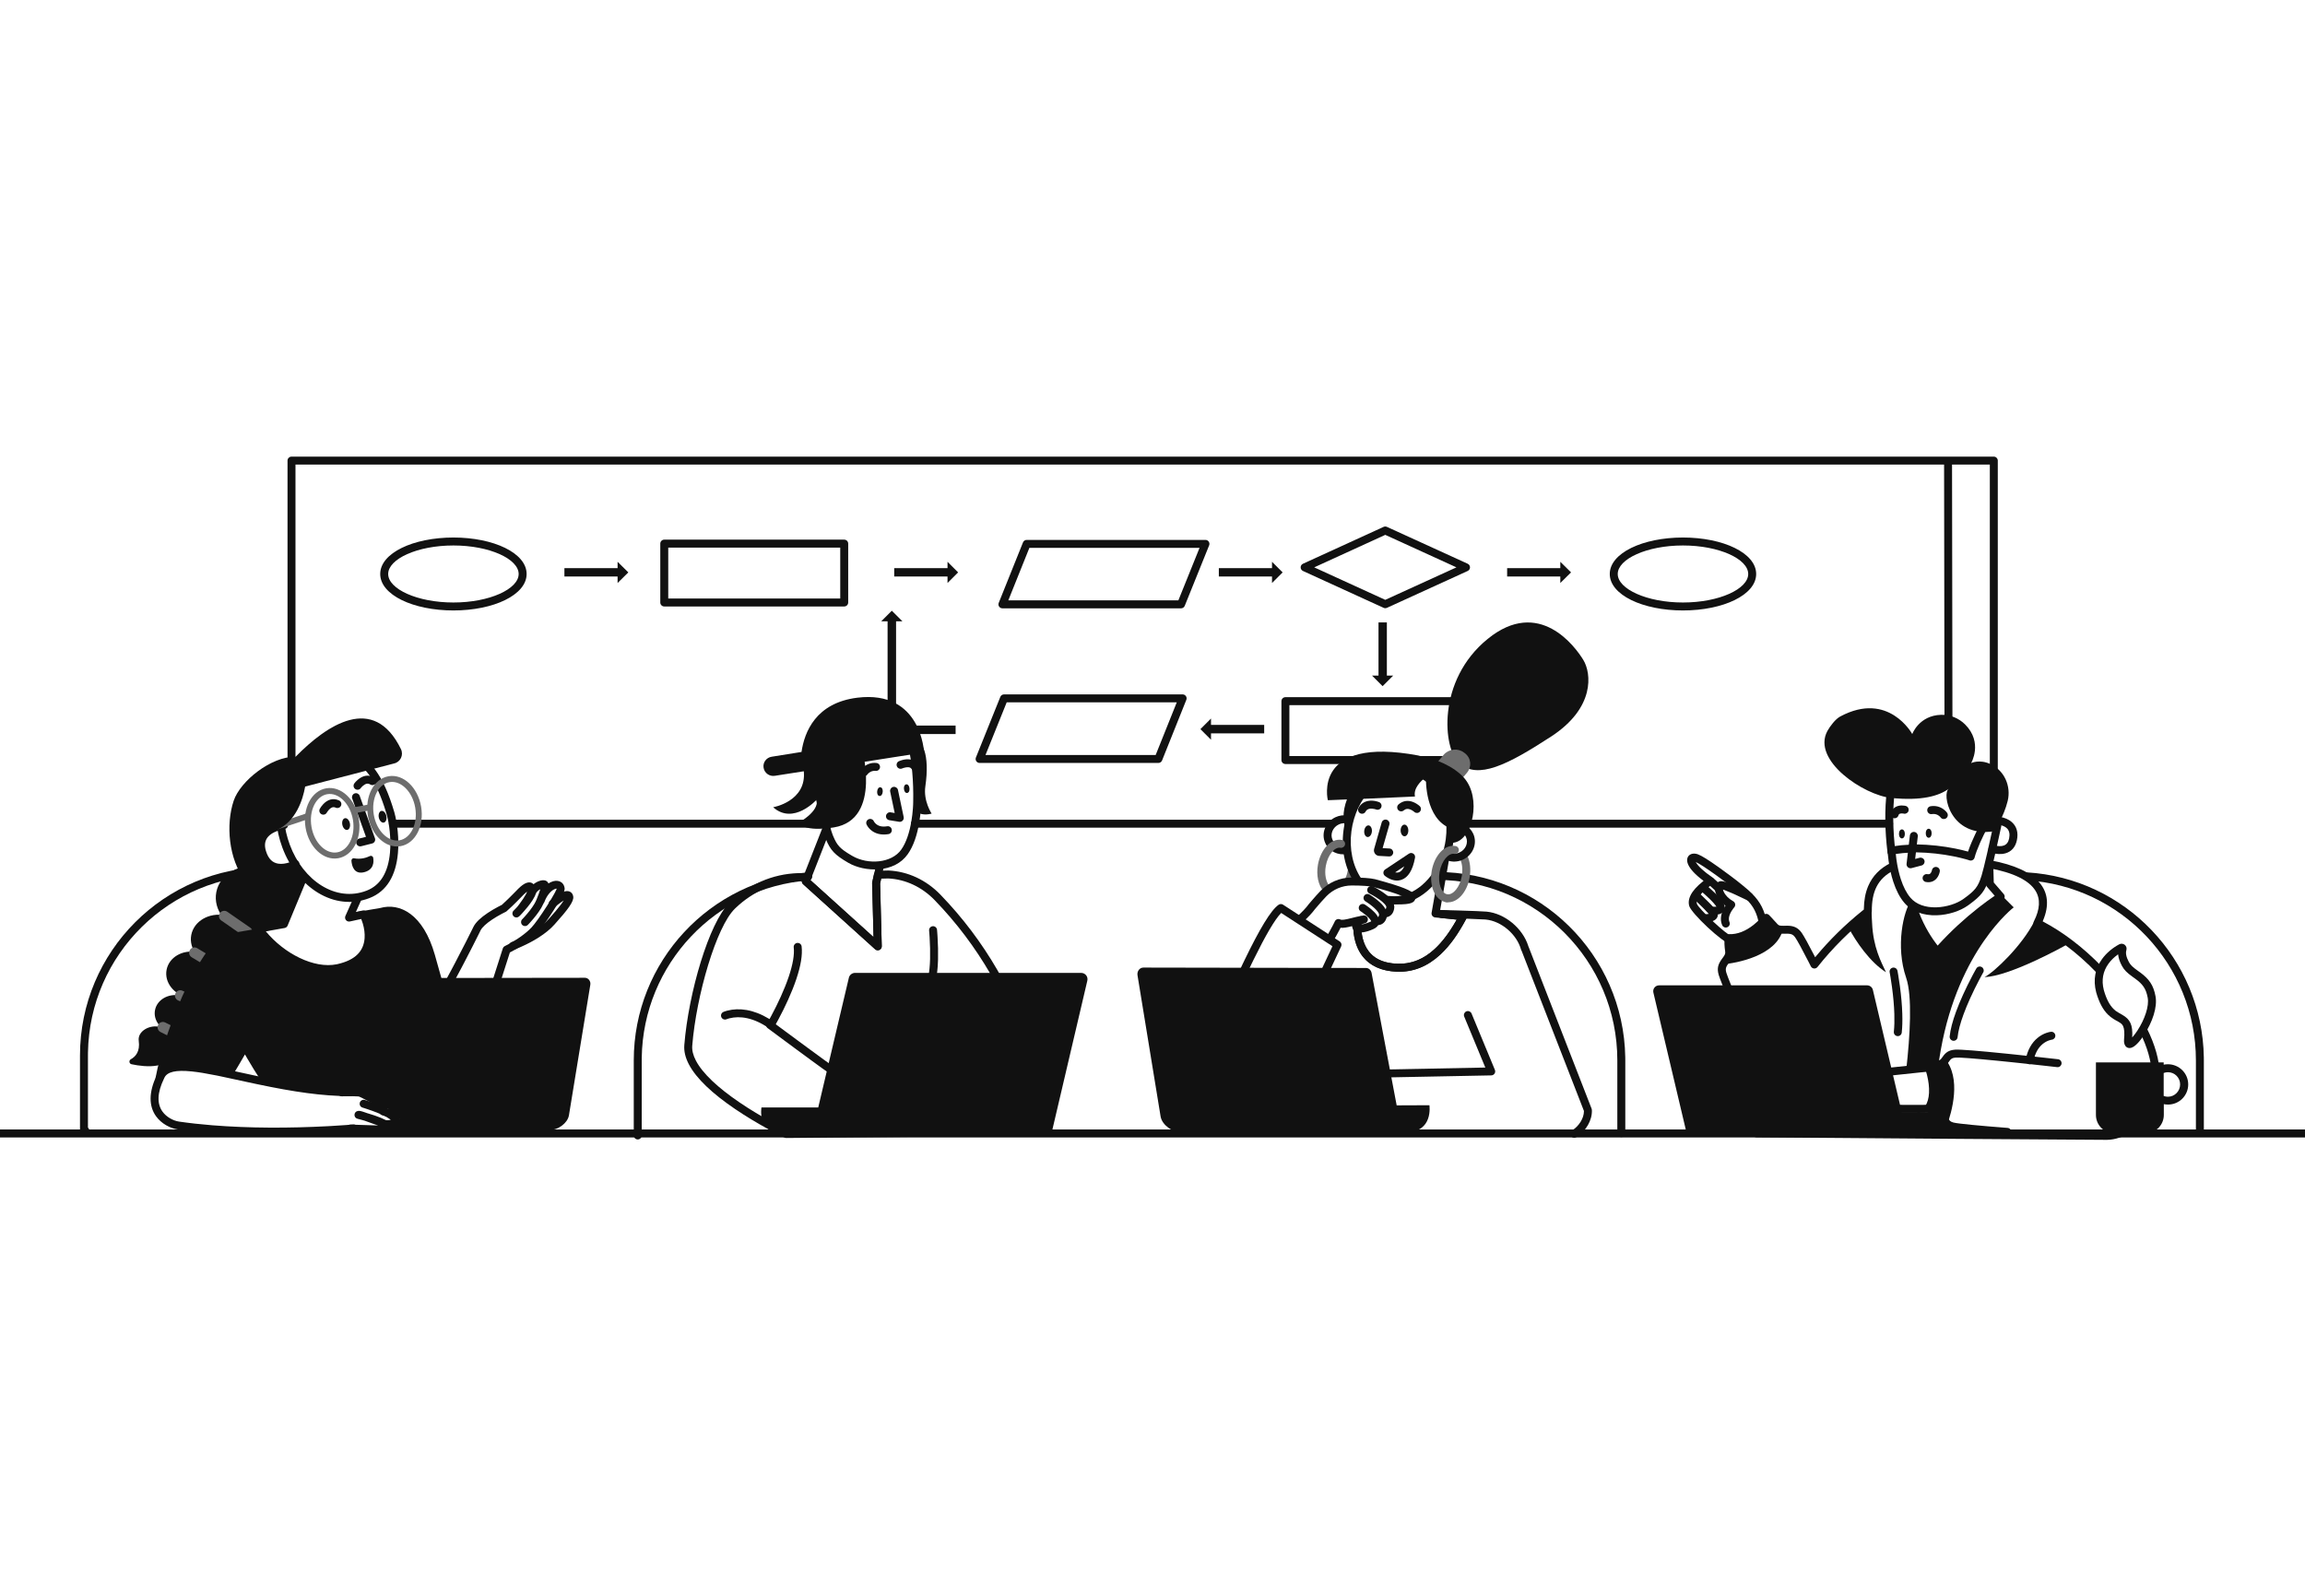 <svg width="2000" height="1385" viewBox="0 0 2000 1385" fill="none" xmlns="http://www.w3.org/2000/svg">
<g clip-path="url(#clip0_253_3515)">
<path fill-rule="evenodd" clip-rule="evenodd" d="M702.133 711.24C704.039 711.24 705.584 712.786 705.584 714.692C705.584 716.531 704.147 718.033 702.335 718.138L702.133 718.144H340.952C339.045 718.144 337.5 716.599 337.5 714.692C337.5 712.854 338.937 711.351 340.749 711.246L340.952 711.24H702.133Z" fill="#111111"/>
<path fill-rule="evenodd" clip-rule="evenodd" d="M1154.56 711.24C1156.46 711.24 1158.01 712.786 1158.01 714.692C1158.01 716.531 1156.57 718.033 1154.76 718.138L1154.56 718.144H793.837C791.93 718.144 790.385 716.599 790.385 714.692C790.385 712.854 791.822 711.351 793.634 711.246L793.837 711.24H1154.56Z" fill="#111111"/>
<path fill-rule="evenodd" clip-rule="evenodd" d="M1639.08 711.24C1640.99 711.24 1642.54 712.786 1642.54 714.692C1642.54 716.531 1641.1 718.033 1639.29 718.138L1639.08 718.144H1274.68C1272.78 718.144 1271.23 716.599 1271.23 714.692C1271.23 712.854 1272.67 711.351 1274.48 711.246L1274.68 711.24H1639.08Z" fill="#111111"/>
<path fill-rule="evenodd" clip-rule="evenodd" d="M1729.98 396.2C1731.82 396.2 1733.33 397.637 1733.43 399.449L1733.44 399.652V668.782C1733.44 670.689 1731.89 672.234 1729.98 672.234C1728.15 672.234 1726.64 670.797 1726.54 668.985L1726.53 668.782V403.102H256.38V661.534C256.38 663.372 254.943 664.875 253.131 664.98L252.928 664.985C251.09 664.985 249.587 663.548 249.482 661.736L249.477 661.534V399.652C249.477 397.813 250.914 396.311 252.726 396.206L252.928 396.2H1729.98Z" fill="#111111"/>
<path fill-rule="evenodd" clip-rule="evenodd" d="M393.421 466.388C358.572 466.388 329.906 479.842 329.906 498.03C329.906 516.218 358.572 529.672 393.421 529.672C428.269 529.672 456.935 516.218 456.935 498.03C456.935 479.842 428.269 466.388 393.421 466.388ZM393.421 473.291C424.916 473.291 450.032 485.08 450.032 498.03C450.032 510.98 424.916 522.768 393.421 522.768C361.926 522.768 336.81 510.98 336.81 498.03C336.81 485.08 361.926 473.291 393.421 473.291Z" fill="#111111"/>
<path fill-rule="evenodd" clip-rule="evenodd" d="M1460.28 466.388C1425.43 466.388 1396.76 479.842 1396.76 498.03C1396.76 516.218 1425.43 529.672 1460.28 529.672C1495.13 529.672 1523.79 516.218 1523.79 498.03C1523.79 479.842 1495.13 466.388 1460.28 466.388ZM1460.28 473.291C1491.77 473.291 1516.89 485.08 1516.89 498.03C1516.89 510.98 1491.77 522.768 1460.28 522.768C1428.78 522.768 1403.67 510.98 1403.67 498.03C1403.67 485.08 1428.78 473.291 1460.28 473.291Z" fill="#111111"/>
<path fill-rule="evenodd" clip-rule="evenodd" d="M732.508 468.229H576.368C574.461 468.229 572.916 469.774 572.916 471.68V522.768C572.916 524.674 574.461 526.22 576.368 526.22H732.508C734.414 526.22 735.959 524.674 735.959 522.768V471.68C735.959 469.774 734.414 468.229 732.508 468.229ZM729.056 475.131V519.315H579.82V475.131H729.056Z" fill="#111111"/>
<path fill-rule="evenodd" clip-rule="evenodd" d="M1271.46 604.923H1115.32C1113.42 604.923 1111.87 606.468 1111.87 608.375V659.462C1111.87 661.369 1113.42 662.914 1115.32 662.914H1271.46C1273.37 662.914 1274.91 661.369 1274.91 659.462V608.375C1274.91 606.468 1273.37 604.923 1271.46 604.923ZM1268.01 611.827V656.011H1118.77V611.827H1268.01Z" fill="#111111"/>
<path fill-rule="evenodd" clip-rule="evenodd" d="M1045.94 468.459H890.836C889.426 468.459 888.158 469.317 887.632 470.625L866.576 523.094C865.666 525.362 867.336 527.831 869.78 527.831H1024.77C1026.18 527.831 1027.44 526.976 1027.97 525.671L1049.14 473.203C1050.06 470.934 1048.39 468.459 1045.94 468.459ZM1040.82 475.363L1022.44 520.927H874.884L893.17 475.363H1040.82Z" fill="#111111"/>
<path fill-rule="evenodd" clip-rule="evenodd" d="M1026.15 602.507H871.16C869.751 602.507 868.484 603.363 867.958 604.669L846.786 657.253C845.873 659.521 847.543 661.994 849.989 661.994H1005.09C1006.5 661.994 1007.77 661.135 1008.3 659.825L1029.35 607.242C1030.26 604.974 1028.59 602.507 1026.15 602.507ZM1021.05 609.41L1002.75 655.09H855.098L873.489 609.41H1021.05Z" fill="#111111"/>
<path fill-rule="evenodd" clip-rule="evenodd" d="M1200.53 457.15L1130.57 489.138C1127.88 490.367 1127.88 494.187 1130.57 495.416L1200.53 527.403C1201.44 527.82 1202.48 527.82 1203.4 527.404L1273.47 495.417C1276.16 494.189 1276.16 490.365 1273.47 489.137L1203.4 457.149C1202.48 456.733 1201.44 456.734 1200.53 457.15ZM1201.96 464.084L1263.72 492.276L1201.96 520.468L1140.31 492.277L1201.96 464.084Z" fill="#111111"/>
<path fill-rule="evenodd" clip-rule="evenodd" d="M489.729 500.216H535.869V505.854L545.189 496.649L535.869 487.444V492.967H489.729V500.216Z" fill="#111111"/>
<path fill-rule="evenodd" clip-rule="evenodd" d="M775.887 500.216H822.142V505.854L831.347 496.649L822.142 487.444V492.967H775.887V500.216Z" fill="#111111"/>
<path fill-rule="evenodd" clip-rule="evenodd" d="M1057.56 500.216H1103.7V505.854L1112.91 496.649L1103.7 487.444V492.967H1057.56V500.216Z" fill="#111111"/>
<path fill-rule="evenodd" clip-rule="evenodd" d="M1096.91 628.971H1050.77V623.448L1041.57 632.653L1050.77 641.858V636.335H1096.91V628.971Z" fill="#111111"/>
<path fill-rule="evenodd" clip-rule="evenodd" d="M829.278 629.546H781.527H777.845H777.615H777.5V629.431V628.971V628.05V626.209V615.508V591.115V539.107H783.023L773.818 529.902L764.613 539.107H770.136V591.23V615.624V629.316V633.573V635.644V636.68V636.91C770.251 636.91 770.366 636.91 770.366 636.91H770.942H779.456H829.163V629.546H829.278Z" fill="#111111"/>
<path fill-rule="evenodd" clip-rule="evenodd" d="M1307.71 500.216H1353.85V505.854L1363.17 496.649L1353.85 487.444V492.967H1307.71V500.216Z" fill="#111111"/>
<path fill-rule="evenodd" clip-rule="evenodd" d="M1196.1 540.028V586.168H1190.46L1199.66 595.373L1208.87 586.168H1203.35V540.028H1196.1Z" fill="#111111"/>
<path fill-rule="evenodd" clip-rule="evenodd" d="M1690.28 397.12C1692.12 397.117 1693.63 398.552 1693.74 400.364L1693.74 400.567L1694.09 623.097C1694.09 625.004 1692.55 626.551 1690.64 626.554C1688.8 626.557 1687.3 625.123 1687.19 623.311L1687.18 623.108L1686.84 400.577C1686.83 398.671 1688.38 397.123 1690.28 397.12Z" fill="#111111"/>
<path fill-rule="evenodd" clip-rule="evenodd" d="M1246.72 756.575C1336.09 756.575 1408.76 828.347 1410.21 917.376L1410.23 920.079V983.133C1410.23 985.039 1408.68 986.585 1406.78 986.585C1404.94 986.585 1403.43 985.148 1403.33 983.336L1403.32 983.133V920.079C1403.32 833.617 1333.18 763.479 1246.72 763.479C1244.82 763.479 1243.27 761.933 1243.27 760.027C1243.27 758.12 1244.82 756.575 1246.72 756.575Z" fill="#111111"/>
<path fill-rule="evenodd" clip-rule="evenodd" d="M1268.75 741.127C1270.48 740.331 1272.53 741.09 1273.33 742.822C1275.64 747.858 1276.33 754.458 1275.21 761.181C1272.98 774.258 1264.28 784.141 1254.85 782.773C1252.97 782.499 1251.66 780.748 1251.93 778.861C1252.2 777.042 1253.84 775.761 1255.65 775.918L1255.85 775.941C1260.75 776.653 1266.73 769.865 1268.4 760.035C1269.3 754.623 1268.76 749.415 1267.06 745.704C1266.26 743.972 1267.02 741.923 1268.75 741.127Z" fill="#6D6D6D"/>
<path fill-rule="evenodd" clip-rule="evenodd" d="M1169.56 754.723C1169.89 752.844 1171.67 751.584 1173.55 751.907C1175.43 752.231 1176.69 754.017 1176.37 755.896C1175.72 759.666 1174.67 762.966 1173.15 765.881C1172.27 767.571 1170.18 768.226 1168.49 767.344C1166.8 766.463 1166.15 764.377 1167.03 762.687C1168.2 760.449 1169.03 757.825 1169.56 754.723Z" fill="#6D6D6D"/>
<path fill-rule="evenodd" clip-rule="evenodd" d="M1251.15 741.018C1251.48 739.141 1253.27 737.887 1255.14 738.217C1256.96 738.536 1258.19 740.212 1257.98 742.015L1257.95 742.215L1249.61 789.528L1269.85 791.571C1272.22 791.811 1273.62 794.31 1272.64 796.439L1272.55 796.621C1265.46 810.03 1258.24 820.407 1249.68 828.32C1238.81 838.374 1226.41 843.615 1212.2 843.1C1198.68 842.641 1188.79 838.009 1182.41 829.94C1177.3 823.478 1174.75 815.238 1174.24 806.131C1174.13 804.228 1175.59 802.598 1177.49 802.49C1179.39 802.383 1181.02 803.839 1181.13 805.742C1182.15 823.815 1191.38 835.486 1212.44 836.2C1224.71 836.646 1235.39 832.133 1245 823.25C1251.71 817.043 1257.64 809.025 1263.43 798.89L1263.98 797.917L1245.22 796.024C1243.3 795.829 1241.92 794.093 1242.14 792.195L1242.17 791.991L1251.15 741.018Z" fill="#111111"/>
<path fill-rule="evenodd" clip-rule="evenodd" d="M1260.12 713.927C1267.7 712.76 1275.13 716.516 1278.27 723.361C1282.19 731.786 1278.08 741.889 1269.34 745.902C1263.91 748.408 1257.74 748.096 1252.87 745.144C1251.24 744.156 1250.72 742.033 1251.71 740.403C1252.66 738.833 1254.66 738.292 1256.27 739.137L1256.45 739.24C1259.34 740.994 1263.09 741.184 1266.45 739.63C1271.81 737.169 1274.27 731.13 1272 726.256C1270.17 722.267 1265.77 720.042 1261.17 720.75C1259.28 721.04 1257.52 719.748 1257.23 717.864C1256.94 715.979 1258.23 714.217 1260.12 713.927Z" fill="#111111"/>
<path fill-rule="evenodd" clip-rule="evenodd" d="M1158.87 709.023C1162.2 707.499 1165.88 707.02 1169.39 707.605C1171.27 707.919 1172.54 709.697 1172.23 711.578C1171.93 713.391 1170.26 714.637 1168.46 714.443L1168.26 714.415C1166.1 714.055 1163.81 714.353 1161.75 715.298C1156.39 717.759 1153.93 723.798 1156.21 728.697C1158 732.678 1162.52 734.972 1167.07 734.251L1167.38 734.198C1169.25 733.844 1171.06 735.076 1171.41 736.95C1171.77 738.823 1170.53 740.628 1168.66 740.982C1160.94 742.439 1153.08 738.573 1149.93 731.567C1146.01 723.142 1150.12 713.039 1158.87 709.023Z" fill="#111111"/>
<path fill-rule="evenodd" clip-rule="evenodd" d="M1222.72 774.909C1224.48 774.171 1226.5 774.997 1227.24 776.755C1227.97 778.513 1227.15 780.536 1225.39 781.274C1218.93 783.988 1212.28 785.133 1205.78 784.52C1203.88 784.341 1202.49 782.657 1202.67 780.759C1202.85 778.861 1204.53 777.468 1206.43 777.647C1211.75 778.149 1217.27 777.198 1222.72 774.909Z" fill="#111111"/>
<path fill-rule="evenodd" clip-rule="evenodd" d="M1165.75 720.336C1170.12 687.458 1194.83 662.401 1221.37 664.769C1248.05 667.149 1265.68 696.096 1261.3 729.07C1258.11 753.064 1243.92 773.455 1225.29 781.383C1223.54 782.129 1221.51 781.313 1220.76 779.558C1220.02 777.804 1220.83 775.777 1222.59 775.03C1238.86 768.104 1251.58 749.837 1254.46 728.16C1258.37 698.744 1243.07 673.636 1220.76 671.645C1198.3 669.642 1176.51 691.73 1172.59 721.239C1170.57 736.654 1173.78 751.448 1181.11 762.227C1182.19 763.803 1181.78 765.95 1180.2 767.023C1178.63 768.095 1176.48 767.687 1175.41 766.111C1167.09 753.889 1163.51 737.39 1165.75 720.336Z" fill="#111111"/>
<path fill-rule="evenodd" clip-rule="evenodd" d="M1266.17 662.339C1251.9 649.912 1246.49 590.425 1290.79 554.41C1335.55 517.936 1366.96 561.314 1373.87 572.705C1380.77 584.097 1384.22 614.013 1346.02 638.981C1307.7 663.95 1282.39 676.492 1266.17 662.339Z" fill="#111111"/>
<path fill-rule="evenodd" clip-rule="evenodd" d="M1242 686.502L1242.92 687.192C1248.22 691.22 1256.16 690.299 1260.53 685.121L1272.84 670.508C1277.21 665.331 1276.52 657.736 1271.12 653.594L1270.19 652.904C1264.9 648.877 1256.96 649.797 1252.59 654.975L1240.28 669.588C1235.91 674.881 1236.71 682.475 1242 686.502Z" fill="#6D6D6D"/>
<path fill-rule="evenodd" clip-rule="evenodd" d="M1198.87 713.627C1199.4 711.794 1201.31 710.734 1203.14 711.259C1204.91 711.765 1205.96 713.56 1205.56 715.331L1205.51 715.528L1199.68 735.894L1205.6 736.214C1207.44 736.313 1208.86 737.829 1208.87 739.644L1208.86 739.847C1208.76 741.683 1207.25 743.106 1205.43 743.113L1205.23 743.108L1196.74 742.648L1196.68 742.647C1193.62 742.51 1191.58 739.584 1192.26 736.733L1192.32 736.524L1198.87 713.627Z" fill="#111111"/>
<path fill-rule="evenodd" clip-rule="evenodd" d="M1216.79 695.852C1220.84 694.125 1224.96 694.937 1228.78 697.184C1230.15 697.989 1231.18 698.801 1231.82 699.402C1233.21 700.706 1233.28 702.89 1231.98 704.281C1230.73 705.619 1228.66 705.735 1227.27 704.583L1226.96 704.315C1226.89 704.256 1226.79 704.179 1226.68 704.088C1226.27 703.765 1225.79 703.438 1225.28 703.134C1223.16 701.888 1221.16 701.494 1219.5 702.203C1219.09 702.375 1218.69 702.617 1218.28 702.938L1218.04 703.14C1216.6 704.394 1214.42 704.246 1213.17 702.809C1211.92 701.373 1212.06 699.192 1213.5 697.939C1214.53 697.043 1215.63 696.347 1216.79 695.852Z" fill="#111111"/>
<path fill-rule="evenodd" clip-rule="evenodd" d="M1187.12 694.949C1189.58 694.501 1192.09 694.709 1194.5 695.313L1195.08 695.464C1195.71 695.64 1196.22 695.813 1196.57 695.951C1198.34 696.655 1199.2 698.662 1198.5 700.434C1197.82 702.142 1195.93 703.008 1194.21 702.436L1193.84 702.302C1193.62 702.226 1193.27 702.121 1192.83 702.011C1191.29 701.625 1189.71 701.494 1188.36 701.741C1186.88 702.01 1185.79 702.692 1185.01 703.998L1184.87 704.25C1183.96 705.928 1181.87 706.554 1180.19 705.648C1178.51 704.743 1177.88 702.649 1178.79 700.971C1180.63 697.56 1183.57 695.594 1187.12 694.949Z" fill="#111111"/>
<ellipse cx="1218.64" cy="720.563" rx="3.337" ry="5.063" transform="rotate(-0.793 1218.64 720.563)" fill="#111111"/>
<ellipse cx="1187.04" cy="721.213" rx="5.063" ry="3.337" transform="rotate(-84.786 1187.04 721.213)" fill="#111111"/>
<path fill-rule="evenodd" clip-rule="evenodd" d="M1222.49 740.698L1201.89 754.391C1199.98 755.66 1199.82 758.404 1201.56 759.891C1202.22 760.45 1203.27 761.204 1204.66 761.951C1208.28 763.903 1212.13 764.677 1215.93 763.407C1221.77 761.461 1225.79 755.171 1227.8 744.194C1228.34 741.198 1225.03 739.012 1222.49 740.698ZM1210.57 756.911L1218.48 751.65L1218.46 751.701C1217.1 754.655 1215.48 756.28 1213.75 756.858L1213.48 756.938C1212.67 757.156 1211.78 757.158 1210.85 756.972L1210.57 756.911Z" fill="#111111"/>
<path fill-rule="evenodd" clip-rule="evenodd" d="M1270.19 674.766C1261.45 664.985 1245.34 657.967 1230.96 655.665L1230.84 655.55C1138.1 638.176 1152.14 694.326 1152.14 694.326L1168.71 693.636C1164.68 704.337 1164.68 714.577 1169.17 721.251C1169.17 721.136 1169.17 721.021 1169.17 720.906C1170.55 710.665 1174 701.23 1178.84 693.291L1227.74 691.105C1226.24 684.086 1232.57 677.757 1237.29 674.19C1237.17 676.952 1236.48 710.09 1258.46 718.719C1258.46 722.056 1258.34 725.393 1257.88 728.73C1257.77 729.65 1257.65 730.571 1257.42 731.491C1258.8 731.491 1260.18 731.376 1261.45 731.146C1277.79 728.845 1285.84 692.14 1270.19 674.766Z" fill="#111111"/>
<path fill-rule="evenodd" clip-rule="evenodd" d="M1143.56 750.21C1145.94 736.999 1154.73 727.12 1164.24 728.781C1166.12 729.109 1167.37 730.897 1167.05 732.775C1166.73 734.586 1165.06 735.819 1163.25 735.611L1163.05 735.582C1158.16 734.727 1152.15 741.482 1150.36 751.427C1149.08 758.599 1150.52 765.331 1153.65 768.74C1154.94 770.145 1154.84 772.329 1153.44 773.617C1152.03 774.905 1149.85 774.81 1148.56 773.405C1143.84 768.257 1141.94 759.356 1143.56 750.21Z" fill="#6D6D6D"/>
<path fill-rule="evenodd" clip-rule="evenodd" d="M1242.29 755.503C1244.67 742.292 1253.45 732.413 1262.97 734.074C1264.84 734.402 1266.1 736.19 1265.77 738.068C1265.46 739.879 1263.78 741.112 1261.98 740.904L1261.78 740.875C1256.88 740.02 1250.88 746.775 1249.09 756.693C1247.45 766.338 1250.62 774.601 1255.29 775.862L1255.48 775.909L1255.56 775.911C1257.3 776.012 1258.7 777.409 1258.8 779.154L1258.8 779.357C1258.8 781.195 1257.37 782.698 1255.56 782.803L1255.35 782.809H1255.12C1254.92 782.809 1254.73 782.792 1254.53 782.758C1245.02 781.096 1240.04 768.742 1242.29 755.503Z" fill="#6D6D6D"/>
<path fill-rule="evenodd" clip-rule="evenodd" d="M1180.32 794.827C1182.19 794.499 1183.98 795.756 1184.31 797.634C1184.64 799.512 1183.38 801.3 1181.5 801.628C1180.56 801.792 1179.55 802.006 1178.38 802.283L1177.42 802.517L1173.43 803.527C1168.5 804.753 1165.62 805.266 1163.28 805.011L1163.16 804.996L1162.53 806.23C1160.94 809.299 1159.05 812.756 1156.85 816.531C1155.9 818.179 1153.78 818.739 1152.14 817.781C1150.49 816.823 1149.93 814.711 1150.89 813.062L1151.85 811.389C1153.42 808.637 1154.82 806.079 1156.04 803.748L1156.4 803.055C1156.86 802.167 1157.26 801.371 1157.61 800.671L1158.22 799.411C1159.01 797.728 1160.98 796.981 1162.67 797.686L1162.86 797.77C1164.25 798.447 1166.72 798.119 1173.36 796.425L1175.52 795.874C1175.77 795.813 1176 795.755 1176.24 795.697C1177.77 795.326 1179.07 795.044 1180.32 794.827Z" fill="#111111"/>
<path fill-rule="evenodd" clip-rule="evenodd" d="M1172.85 761.407C1181.46 761.407 1188.93 761.855 1193.03 762.839L1193.6 762.986C1194.61 763.265 1198.29 764.282 1199.79 764.705L1201.85 765.287C1204.19 765.958 1206.36 766.602 1208.45 767.25L1209.97 767.731C1213.21 768.764 1216.05 769.756 1218.44 770.711C1221.1 771.775 1223.19 772.781 1224.7 773.777C1227.26 775.466 1228.72 777.371 1227.96 780.058C1227.3 782.411 1225.41 783.441 1222.63 784.046C1220.95 784.413 1218.81 784.611 1216.24 784.678C1212.29 784.78 1207.5 784.57 1202.72 784.178C1200.82 784.023 1199.4 782.356 1199.56 780.456C1199.72 778.556 1201.38 777.142 1203.28 777.298C1207.83 777.671 1212.4 777.871 1216.06 777.776C1216.37 777.768 1216.67 777.758 1216.96 777.746L1217.34 777.727L1216.7 777.458L1215.88 777.123C1213.31 776.097 1210.12 775.002 1206.4 773.843C1204.36 773.21 1202.24 772.58 1199.94 771.922L1196.95 771.077C1194.91 770.51 1191.65 769.611 1191.55 769.583C1188.35 768.759 1181.1 768.311 1172.85 768.311C1164.62 768.311 1156.8 771.634 1150.98 777.561L1150.61 777.951C1148.28 780.375 1145.53 783.466 1141.72 787.94L1140.93 788.863L1140.71 789.167C1138.4 792.269 1135.26 795.606 1131.11 799.44L1130.54 799.967C1129.14 801.255 1126.95 801.16 1125.67 799.755C1124.38 798.349 1124.47 796.166 1125.88 794.877C1130 791.096 1133.05 787.893 1135.15 785.064L1135.42 784.697C1135.48 784.624 1135.53 784.554 1135.59 784.486L1137.73 781.977C1140.99 778.187 1143.46 775.43 1145.61 773.184C1152.75 765.662 1162.53 761.407 1172.85 761.407Z" fill="#111111"/>
<path fill-rule="evenodd" clip-rule="evenodd" d="M1186.67 770.696C1187.52 768.987 1189.59 768.284 1191.3 769.128L1191.75 769.356L1192.82 769.921C1193.21 770.129 1193.62 770.352 1194.04 770.59C1196.08 771.725 1198.11 772.968 1200.02 774.286C1203.52 776.697 1206.23 779.088 1207.91 781.521C1209.29 783.509 1209.99 785.551 1209.77 787.658C1209.36 791.574 1207.52 794.247 1204.67 795.387C1203.11 796.008 1201.57 796.074 1200.14 795.838C1199.84 795.789 1199.6 795.733 1199.42 795.681C1197.58 795.163 1196.51 793.255 1197.03 791.421C1197.55 789.586 1199.46 788.519 1201.29 789.038L1201.25 789.024L1201.27 789.027C1201.56 789.075 1201.89 789.061 1202.1 788.977C1202.21 788.932 1202.29 788.869 1202.39 788.726C1202.62 788.399 1202.81 787.827 1202.91 786.935C1202.93 786.706 1202.75 786.196 1202.24 785.447C1201.13 783.852 1198.97 781.947 1196.1 779.97C1194.39 778.787 1192.53 777.654 1190.68 776.617L1189.92 776.2C1189.68 776.068 1189.44 775.942 1189.22 775.822L1188.24 775.319C1186.53 774.476 1185.83 772.406 1186.67 770.696Z" fill="#111111"/>
<path fill-rule="evenodd" clip-rule="evenodd" d="M1183.59 777.348C1184.57 775.714 1186.69 775.187 1188.33 776.169L1188.97 776.566C1189.41 776.845 1189.96 777.208 1190.6 777.644C1192.28 778.783 1193.96 780.027 1195.53 781.345C1198.31 783.668 1200.49 785.973 1201.88 788.29C1203.24 790.552 1203.84 792.828 1203.4 795.096C1202.7 798.639 1200.91 801.054 1198.31 802.135C1196.63 802.832 1194.96 802.865 1193.4 802.529C1193.03 802.448 1192.73 802.358 1192.5 802.277C1190.71 801.626 1189.79 799.645 1190.44 797.853C1191.07 796.126 1192.93 795.205 1194.67 795.725L1194.83 795.775L1194.86 795.781C1195.16 795.845 1195.47 795.839 1195.66 795.76C1195.77 795.716 1195.86 795.641 1195.99 795.477C1196.23 795.145 1196.46 794.593 1196.62 793.765C1196.69 793.419 1196.52 792.768 1195.96 791.843C1195.04 790.311 1193.34 788.513 1191.1 786.642C1189.72 785.484 1188.22 784.372 1186.72 783.354L1186.11 782.945C1185.92 782.814 1185.73 782.691 1185.55 782.574L1184.77 782.085C1183.14 781.102 1182.61 778.981 1183.59 777.348Z" fill="#111111"/>
<path fill-rule="evenodd" clip-rule="evenodd" d="M1179.48 785.927C1180.49 784.311 1182.62 783.819 1184.23 784.83L1184.7 785.13C1185.07 785.368 1185.53 785.682 1186.07 786.062C1187.42 787.008 1188.77 788.038 1190.04 789.125C1192.06 790.845 1193.69 792.552 1194.84 794.263C1197.92 798.849 1197.21 803.663 1191.75 806.098C1185.23 809.005 1180.41 809.62 1177.1 808.712C1176.45 808.534 1175.94 808.315 1175.57 808.091C1175.2 807.872 1174.88 807.587 1174.62 807.25C1174.37 806.936 1174.09 806.495 1173.82 805.929C1172.82 803.79 1172.72 801.339 1174.25 799.05C1175.75 796.808 1178.55 795.292 1182.71 794.393C1184.58 793.991 1186.41 795.175 1186.81 797.039C1187.22 798.902 1186.03 800.739 1184.17 801.141C1182.83 801.431 1181.84 801.757 1181.15 802.074L1181 802.146L1181.26 802.123L1181.57 802.087C1183.41 801.851 1185.69 801.197 1188.42 800.019L1189.39 799.592C1190 799.313 1189.86 799.229 1189.11 798.108C1188.37 797.007 1187.13 795.72 1185.56 794.373C1184.47 793.442 1183.29 792.542 1182.11 791.714L1181.51 791.302L1180.58 790.684C1178.96 789.674 1178.47 787.544 1179.48 785.927Z" fill="#111111"/>
<path fill-rule="evenodd" clip-rule="evenodd" d="M1054.24 906.593L1065.38 881.223C1070.36 869.937 1074.66 860.352 1078.96 851.081L1080.41 847.974C1082.08 844.388 1083.72 840.943 1085.31 837.637L1086.36 835.466L1087.84 832.439C1097.98 811.816 1106.17 797.767 1111.44 792.386L1111.67 792.153L1156.14 821.003L1091.6 958.771C1086.44 970.048 1077.56 976.98 1069.19 976.691C1045.36 975.738 1036.84 946.436 1053.3 908.712L1054.24 906.593ZM1057.37 882.315C1055.53 886.52 1049.62 900.003 1047.81 904.083L1047.51 904.741C1038.23 925.478 1035.66 944.739 1039.8 959.405C1043.94 974.06 1054.57 983.016 1068.93 983.59C1080.31 983.982 1091.38 975.454 1097.64 962.173L1163.67 821.208C1164.4 819.647 1163.87 817.786 1162.42 816.848L1113.29 784.976C1112.12 784.218 1110.61 784.236 1109.46 785.023C1102.64 789.696 1092.84 806.249 1079.78 833.218L1078.4 836.074C1076.55 839.928 1074.65 843.961 1072.7 848.177L1071.15 851.542C1067.86 858.682 1064.53 866.095 1060.86 874.389L1057.37 882.315Z" fill="#111111"/>
<path fill-rule="evenodd" clip-rule="evenodd" d="M1250.49 789.599L1250.72 789.599L1265.23 789.983C1277.4 790.343 1286.79 790.724 1289.87 790.995C1305.81 792.566 1321.17 805.429 1326.04 820.747L1326.22 821.333L1326.27 821.426C1326.31 821.49 1326.34 821.556 1326.37 821.624L1326.46 821.829L1381 961.975C1381.13 962.312 1381.21 962.667 1381.23 963.027C1381.74 971.969 1375.92 981.658 1367.73 986.655C1366.1 987.648 1363.98 987.133 1362.98 985.506C1361.99 983.879 1362.5 981.754 1364.13 980.761C1370.03 977.162 1374.36 970.203 1374.35 964.136L1374.35 963.935L1320.32 825.089L1320.21 824.934C1320.07 824.704 1319.95 824.455 1319.86 824.189L1319.79 823.987C1316.2 810.788 1302.75 799.201 1289.22 797.869L1288.52 797.813C1285.99 797.632 1280.71 797.401 1273.76 797.162L1272.29 797.113L1272.04 797.593C1265.3 810.164 1258.37 820.084 1250.27 827.738L1249.64 828.322C1238.75 838.372 1226.36 843.616 1212.19 843.1C1196.67 842.533 1186.02 836.523 1179.95 826.278C1175.39 818.575 1173.77 809.141 1174.24 799.214C1174.33 797.31 1175.95 795.84 1177.85 795.93C1179.76 796.021 1181.23 797.638 1181.13 799.542C1180.72 808.24 1182.13 816.399 1185.89 822.76C1190.73 830.932 1199.21 835.717 1212.45 836.2C1233.58 836.97 1249.41 823.571 1263.73 798.362L1263.99 797.904L1250.28 796.483C1245.96 796.035 1246.28 789.718 1250.49 789.599Z" fill="#111111"/>
<path fill-rule="evenodd" clip-rule="evenodd" d="M1272.33 877.538C1274.03 876.835 1275.97 877.587 1276.76 879.221L1276.84 879.406L1297.09 928.308C1297.99 930.492 1296.49 932.895 1294.17 933.07L1293.97 933.08L1176.26 935.381C1174.35 935.418 1172.78 933.903 1172.74 931.997C1172.7 930.159 1174.11 928.629 1175.92 928.489L1176.12 928.479L1288.78 926.276L1270.46 882.048C1269.76 880.349 1270.51 878.411 1272.14 877.621L1272.33 877.538Z" fill="#111111"/>
<path fill-rule="evenodd" clip-rule="evenodd" d="M1240.28 958.97L1211.86 959.085L1190.11 844.252C1189.65 841.721 1187.58 839.88 1185.28 839.88L992.091 839.535C988.754 839.535 986.338 842.872 987.028 846.439L1007.05 968.865C1008.43 976.459 1017.87 982.557 1024.65 982.557C1068.84 982.788 1214.74 982.327 1219.91 982.327C1243.85 982.557 1240.28 958.97 1240.28 958.97Z" fill="#111111"/>
<path fill-rule="evenodd" clip-rule="evenodd" d="M1758.61 756.926C1843.8 761.951 1910.89 832.032 1912.22 917.484L1912.24 920.078V982.903C1912.24 984.809 1910.7 986.354 1908.79 986.354C1906.95 986.354 1905.45 984.917 1905.35 983.105L1905.34 982.903V920.078C1905.34 837.114 1840.61 768.679 1758.2 763.818C1756.3 763.706 1754.85 762.072 1754.96 760.169C1755.07 758.334 1756.59 756.918 1758.41 756.92L1758.61 756.926Z" fill="#111111"/>
<path fill-rule="evenodd" clip-rule="evenodd" d="M1464.62 749.752C1466.26 753.843 1470.75 758.765 1477.9 764.116L1478.16 764.307L1478.02 764.411C1476.67 765.468 1475.34 766.596 1474.06 767.782C1469.72 771.823 1466.71 775.884 1465.67 780.035C1465.15 782.092 1465.14 784.128 1465.71 786.08C1467.54 792.482 1494.34 817.762 1501.47 819.215C1505.88 820.112 1514.28 818.921 1520.6 816.197C1529.49 812.364 1534.38 805.814 1532.33 797.093C1529.88 786.818 1525.51 780.024 1517.46 772.76L1516.37 771.798C1515 770.588 1513.88 769.656 1511.51 767.741L1506.95 764.087C1504.89 762.463 1498.47 757.647 1493.27 753.908L1490.85 752.177C1482.49 746.242 1476.38 742.364 1473.16 741.235C1467.02 739.089 1462.13 743.091 1464.51 749.468L1464.62 749.752ZM1471.45 748.066L1471.38 747.951L1471.51 748.008C1474.46 749.308 1480.82 753.466 1488.91 759.278C1491.62 761.22 1494.4 763.26 1497.05 765.243L1500.63 767.938C1501.92 768.924 1502.9 769.678 1503.02 769.782L1503.11 769.856L1507.72 773.559C1509.93 775.341 1510.92 776.183 1512.37 777.477C1519.75 784.027 1523.47 789.696 1525.61 798.683C1526.75 803.545 1524.03 807.203 1517.87 809.858C1512.77 812.054 1505.78 813.046 1502.85 812.45C1498.27 811.517 1473.48 788.132 1472.34 784.162C1472.13 783.429 1472.13 782.636 1472.36 781.722C1473.01 779.165 1475.31 776.049 1478.77 772.838C1480.34 771.372 1482.04 769.989 1483.74 768.738L1484.43 768.236C1484.66 768.077 1484.87 767.927 1485.08 767.784L1485.74 767.334C1485.84 767.27 1485.91 767.223 1485.95 767.193C1488.05 765.857 1488.09 762.815 1486.03 761.424C1478.14 756.091 1473.22 751.332 1471.45 748.066Z" fill="#111111"/>
<path fill-rule="evenodd" clip-rule="evenodd" d="M1470.07 775.625C1471.36 774.23 1473.55 774.151 1474.94 775.449L1476.25 776.674C1476.58 776.992 1476.94 777.33 1477.31 777.685C1479.08 779.374 1480.85 781.098 1482.51 782.76L1483.47 783.739L1484.67 784.961C1486.44 786.805 1487.86 788.376 1488.87 789.628C1490.78 792.022 1491.12 794.763 1489.37 796.953C1488.27 798.335 1486.69 799.08 1484.71 799.556C1483.25 799.907 1481.86 800.042 1480.85 800.067C1478.94 800.116 1477.36 798.61 1477.31 796.704C1477.26 794.866 1478.66 793.328 1480.47 793.177L1480.95 793.152C1481.08 793.143 1481.23 793.131 1481.41 793.114C1481.71 793.085 1482 793.048 1482.28 793.003L1482.64 792.94C1481.69 791.849 1480.44 790.505 1478.93 788.967L1478.55 788.579C1478.25 788.27 1477.94 787.954 1477.62 787.633C1476.33 786.34 1474.96 785.002 1473.58 783.673L1471.84 782.007L1470.24 780.504C1468.85 779.205 1468.77 777.021 1470.07 775.625Z" fill="#111111"/>
<path fill-rule="evenodd" clip-rule="evenodd" d="M1476.41 769.065C1477.64 767.614 1479.82 767.439 1481.27 768.675L1481.89 769.203C1482.36 769.617 1482.89 770.084 1483.46 770.594C1485.1 772.051 1486.73 773.564 1488.26 775.058C1488.89 775.674 1489.49 776.276 1490.06 776.86C1491.62 778.466 1492.91 779.914 1493.85 781.167C1496.26 784.299 1497.16 787.103 1496.09 789.664C1495.15 791.94 1493.16 793.029 1490.68 793.464C1489.48 793.674 1488.28 793.706 1487.18 793.641L1486.74 793.607C1484.84 793.413 1483.46 791.719 1483.66 789.822C1483.84 787.993 1485.43 786.645 1487.24 786.724L1487.59 786.75C1488.08 786.778 1488.62 786.772 1489.12 786.716L1489.27 786.694L1489.24 786.63C1489.06 786.331 1488.84 785.985 1488.55 785.592L1488.36 785.351C1487.6 784.341 1486.49 783.092 1485.11 781.674C1484.59 781.134 1484.03 780.574 1483.44 779.998C1482.28 778.866 1481.05 777.714 1479.8 776.585L1478.87 775.743C1478.43 775.353 1478.02 774.989 1477.64 774.656L1476.8 773.931C1475.35 772.696 1475.17 770.517 1476.41 769.065Z" fill="#111111"/>
<path fill-rule="evenodd" clip-rule="evenodd" d="M1482.53 762.94C1483.78 761.501 1485.96 761.349 1487.4 762.6L1488.61 763.671C1488.78 763.825 1488.96 763.986 1489.14 764.153C1490.46 765.344 1491.83 766.609 1493.16 767.894C1494.54 769.216 1494.58 771.401 1493.26 772.775C1491.94 774.149 1489.75 774.192 1488.38 772.871C1487.42 771.947 1486.44 771.032 1485.47 770.149L1484.19 768.984L1482.87 767.809C1481.43 766.558 1481.28 764.378 1482.53 762.94Z" fill="#111111"/>
<path fill-rule="evenodd" clip-rule="evenodd" d="M1491.36 764.965C1493.74 763.832 1497.2 764.955 1505.19 768.473L1506.62 769.106C1507.24 769.382 1507.88 769.667 1508.52 769.961C1510.39 770.807 1512.29 771.698 1514.18 772.6L1516.58 773.755L1519.35 775.119C1521.06 775.972 1521.75 778.045 1520.9 779.751C1520.04 781.456 1517.97 782.147 1516.27 781.294L1514.05 780.202L1513.05 779.719C1510.6 778.534 1508.09 777.349 1505.67 776.245L1503.82 775.414L1502.7 774.919C1500.31 773.876 1498.24 773.027 1496.57 772.418L1496.19 772.282C1495.96 772.2 1495.74 772.123 1495.53 772.052L1494.99 771.875L1495.03 772.044C1495.13 772.444 1495.27 772.888 1495.47 773.361L1495.6 773.648C1496.98 776.706 1499.88 779.794 1503.83 781.973C1505.73 783.02 1506.19 785.519 1504.84 787.172L1504.44 787.635C1504.35 787.739 1504.25 787.864 1504.14 788.009L1504.02 788.16C1503.45 788.882 1502.88 789.696 1502.36 790.572C1500.71 793.315 1499.86 795.993 1500.14 798.233C1500.2 798.712 1500.31 799.172 1500.47 799.616L1500.6 799.946C1501.37 801.691 1500.58 803.728 1498.83 804.495C1497.09 805.262 1495.05 804.468 1494.28 802.723C1493.77 801.553 1493.44 800.332 1493.29 799.076C1492.79 795.023 1494.07 790.955 1496.44 787.014C1496.6 786.754 1496.75 786.503 1496.91 786.259L1497.16 785.876C1493.72 783.33 1491.09 780.199 1489.51 776.923L1489.31 776.495C1487.13 771.671 1487.4 766.81 1491.36 764.965Z" fill="#111111"/>
<path fill-rule="evenodd" clip-rule="evenodd" d="M1640.55 748.762C1642.26 747.918 1644.33 748.62 1645.17 750.329C1646.02 752.038 1645.32 754.108 1643.61 754.952C1629.03 762.153 1623.98 773.849 1624.13 790.833C1624.14 791.902 1623.65 792.916 1622.81 793.577C1605.16 807.462 1589.99 822.659 1577.01 839.033C1575.45 841.008 1572.36 840.694 1571.22 838.444L1569.16 834.38C1563.78 823.85 1559.44 815.901 1557.57 813.229C1555.97 810.981 1554.33 810.233 1551.46 810.136L1550.84 810.124C1550.4 810.122 1549.94 810.131 1549.15 810.156L1548.88 810.164C1542.97 810.354 1540.19 809.807 1537.23 806.525L1534.92 803.988L1532.67 801.542L1532.11 802.138C1530.45 803.89 1528.6 805.631 1526.57 807.291L1525.8 807.909C1518.88 813.378 1511.35 816.862 1503.36 817.397L1503.15 817.41L1503.15 817.603C1503.15 819.189 1503.28 821.166 1503.59 823.561L1503.74 824.657C1504.29 828.502 1503.3 831.088 1500.73 834.618L1499.99 835.619C1497.47 838.985 1496.95 840.541 1497.89 843.893L1498.01 844.283C1500.17 851.248 1515.51 887.113 1532.82 926.396C1533.13 927.089 1533.2 927.864 1533.02 928.6C1528.12 948.839 1526.7 966.347 1527.25 979.558L1527.27 979.935L1731.42 981.483C1783.42 981.859 1817.16 982.08 1826.84 982.096L1827.9 982.097C1839.39 982.097 1853.1 973.616 1860.66 960.301C1870.09 943.683 1869.7 921.579 1856.8 895.731C1855.95 894.025 1856.64 891.952 1858.35 891.101C1860.06 890.25 1862.13 890.942 1862.98 892.648C1876.86 920.46 1877.29 944.984 1866.66 963.708C1858.01 978.951 1842.31 988.776 1828.38 988.997L1826.84 989C1815.39 988.98 1770.47 988.677 1701.54 988.168L1524 986.815C1522.24 986.801 1520.77 985.463 1520.59 983.71L1520.54 983.089C1520.5 982.644 1520.46 982.054 1520.42 981.324C1519.7 967.811 1520.97 949.918 1525.78 929.205L1526.03 928.115L1519.75 913.805C1504.93 879.929 1493.09 851.989 1491.3 845.962L1491.24 845.761C1489.65 840.068 1490.73 836.568 1494.2 831.838L1494.92 830.875C1496.7 828.477 1497.16 827.378 1496.9 825.647C1496.19 820.733 1496.11 817.043 1496.41 814.449L1496.47 813.986C1496.52 813.632 1496.58 813.355 1496.63 813.154C1497.02 811.563 1498.49 810.472 1500.12 810.542C1507.53 810.86 1514.78 807.826 1521.52 802.494C1523.81 800.685 1525.86 798.742 1527.65 796.802C1528.17 796.24 1528.63 795.713 1529.03 795.233L1529.56 794.596L1529.78 794.315C1531.04 792.635 1533.49 792.46 1534.98 793.946L1535.65 794.633L1536.65 795.69C1538.09 797.218 1539.97 799.262 1542.35 801.896C1543.41 803.074 1544.53 803.357 1547.92 803.284L1550.15 803.225C1550.54 803.218 1550.88 803.219 1551.26 803.225C1556.35 803.311 1560.12 804.903 1563.21 809.25L1563.45 809.6C1565.49 812.619 1569.3 819.56 1574.05 828.789L1574.97 830.578L1575.77 829.616C1587.4 815.647 1600.65 802.551 1615.69 790.418L1617.22 789.192L1617.24 788.399C1617.38 781.294 1618.43 775.061 1620.81 769.277L1621.09 768.611C1624.73 760.172 1631.07 753.443 1640.55 748.762Z" fill="#111111"/>
<path fill-rule="evenodd" clip-rule="evenodd" d="M1722.68 749.164C1723.02 747.289 1724.82 746.047 1726.7 746.391C1769.45 754.229 1783.3 773.325 1772.77 798.548L1772.39 799.441L1773.11 799.823C1789.61 808.609 1806.94 821.403 1823.7 838.695L1824.64 839.678C1825.96 841.055 1825.92 843.24 1824.54 844.559C1823.16 845.878 1820.98 845.831 1819.66 844.454C1801.92 825.937 1783.52 812.689 1766.3 804.076C1764.59 803.221 1763.9 801.138 1764.76 799.432C1770.03 789.015 1770.65 780.054 1766.08 772.777C1760.56 763.979 1747.38 757.201 1725.45 753.181C1723.58 752.838 1722.33 751.039 1722.68 749.164Z" fill="#111111"/>
<path fill-rule="evenodd" clip-rule="evenodd" d="M1737.12 777.171C1737.12 777.171 1736.43 777.171 1735.28 777.056L1736.09 777.977C1736.09 777.977 1708.13 795.236 1681.32 825.728C1681.32 825.728 1665.32 808.813 1658.3 781.313C1651.63 790.288 1644.5 820.895 1653.93 848.395C1659.45 864.504 1657.27 899.137 1654.05 927.788C1656.69 929.399 1679.01 924.336 1681.89 923.415C1682.47 919.618 1683.27 915.476 1683.96 911.104C1699.5 823.656 1747.25 787.297 1747.25 787.297L1737.12 777.171Z" fill="#111111"/>
<path fill-rule="evenodd" clip-rule="evenodd" d="M1765.31 799.148C1754.38 820.78 1730.33 843.447 1721.93 847.819C1743.45 847.014 1787.86 822.851 1795.57 818.363C1784.87 810.309 1772.67 802.83 1765.31 799.148Z" fill="#111111"/>
<path fill-rule="evenodd" clip-rule="evenodd" d="M1624.36 800.759C1624.24 797.652 1623.9 793.74 1623.9 789.483L1620.56 790.864C1614.69 795.466 1609.17 800.184 1603.99 804.901C1610.21 816.868 1622.75 835.048 1636.44 843.562C1632.41 834.933 1625.28 822.161 1624.36 800.759Z" fill="#111111"/>
<path fill-rule="evenodd" clip-rule="evenodd" d="M1681.52 921.939L1635.96 926.771C1634.65 926.911 1633.53 927.787 1633.08 929.028L1621.57 960.785C1620.76 963.026 1622.41 965.397 1624.79 965.413L1637.35 965.488C1640.26 965.503 1643.12 965.517 1645.91 965.528L1665.65 965.577C1674.02 965.567 1675.81 965.463 1676.58 965.134C1678.85 964.161 1685.08 957.257 1688.26 951.123C1693.48 941.049 1692.93 931.059 1684.26 922.863C1683.53 922.17 1682.53 921.832 1681.52 921.939ZM1680.6 928.979L1680.69 929.077C1685.72 934.62 1685.79 940.89 1682.13 947.946C1680.66 950.795 1678.65 953.557 1676.42 956.033C1675.71 956.816 1675.01 957.528 1674.39 958.125L1673.89 958.584L1671.98 958.62C1670.78 958.635 1669.25 958.646 1667.41 958.653L1660.44 958.662C1658.02 958.661 1655.35 958.656 1652.45 958.647L1645.94 958.624C1642.6 958.611 1639.14 958.594 1635.65 958.575L1629.73 958.54L1638.83 933.408L1680.6 928.979Z" fill="#111111"/>
<path fill-rule="evenodd" clip-rule="evenodd" d="M1779.58 895.242C1781.48 895.054 1783.17 896.439 1783.36 898.336C1783.54 900.165 1782.26 901.803 1780.47 902.086L1780.11 902.135C1780.02 902.15 1779.91 902.171 1779.77 902.2C1779.24 902.308 1778.63 902.472 1777.97 902.701C1776.03 903.367 1774.09 904.419 1772.27 905.939C1768.51 909.086 1765.75 913.827 1764.44 920.614C1764.08 922.486 1762.28 923.713 1760.4 923.354C1758.53 922.994 1757.3 921.185 1757.66 919.313C1759.26 910.974 1762.85 904.818 1767.85 900.642C1770.34 898.553 1773.02 897.102 1775.72 896.174C1777.37 895.602 1778.71 895.328 1779.58 895.242Z" fill="#111111"/>
<path fill-rule="evenodd" clip-rule="evenodd" d="M1719.51 839.071C1721.1 839.983 1721.69 841.972 1720.89 843.596L1720.72 843.901L1720.14 844.935L1719.83 845.491C1719.06 846.888 1718.2 848.482 1717.28 850.243C1714.63 855.279 1711.98 860.642 1709.51 866.098C1707.3 870.976 1705.34 875.699 1703.7 880.175C1700.88 887.878 1699.1 894.583 1698.56 899.943C1698.37 901.84 1696.68 903.223 1694.78 903.032C1692.88 902.842 1691.5 901.149 1691.69 899.252C1692.3 893.221 1694.22 886 1697.22 877.799C1698.92 873.152 1700.94 868.276 1703.22 863.251C1705.75 857.661 1708.46 852.179 1711.17 847.029L1712.2 845.074C1712.65 844.238 1713.08 843.447 1713.49 842.704L1714.8 840.352C1715.74 838.697 1717.85 838.124 1719.51 839.071Z" fill="#111111"/>
<path fill-rule="evenodd" clip-rule="evenodd" d="M1642.34 839.598C1644.21 839.235 1646.02 840.458 1646.39 842.329L1646.58 843.339C1646.67 843.875 1646.78 844.467 1646.89 845.11L1647.06 846.113C1647.56 849.079 1648.06 852.357 1648.53 855.855C1649.61 864.013 1650.35 872.093 1650.58 879.669C1650.77 885.637 1650.63 891.093 1650.11 895.933C1649.91 897.829 1648.21 899.204 1646.32 899.003C1644.42 898.802 1643.05 897.103 1643.25 895.207C1643.72 890.709 1643.86 885.557 1643.68 879.881C1643.46 872.565 1642.74 864.709 1641.68 856.767C1641.28 853.73 1640.85 850.864 1640.42 848.234L1640.09 846.287C1640.01 845.82 1639.93 845.382 1639.86 844.974L1639.61 843.644C1639.25 841.773 1640.47 839.961 1642.34 839.598Z" fill="#111111"/>
<path fill-rule="evenodd" clip-rule="evenodd" d="M1696.21 910.771L1696.64 910.742C1701.41 910.492 1716.98 911.785 1740.82 914.213L1745.76 914.72L1747.44 914.894C1754.75 915.655 1762.25 916.46 1769.66 917.273L1785.73 919.065C1787.62 919.282 1788.98 920.993 1788.76 922.887C1788.55 924.714 1786.96 926.043 1785.14 925.942L1773.34 924.624L1764.46 923.65C1760.01 923.166 1755.54 922.687 1751.12 922.221L1743.39 921.415L1733.04 920.369C1713.22 918.411 1699.96 917.377 1696.8 917.65C1693.92 917.899 1692.93 918.533 1691.38 920.707L1690.98 921.292C1688.78 924.455 1687.05 926.013 1683.68 926.82L1679.44 927.757L1677.93 928.096L1677.97 928.221C1678.16 928.902 1678.36 929.611 1678.55 930.345L1678.74 931.088C1680.2 937.01 1680.97 943.005 1680.66 948.684C1680.44 952.764 1679.66 956.51 1678.24 959.84L1678.02 960.348L1678.09 960.389C1679.36 961.075 1680.93 961.805 1682.84 962.561L1683.36 962.768C1686.71 964.059 1688.23 965.793 1689.9 969.187L1690.33 970.072C1691.46 972.394 1692.31 973.255 1694.88 973.958L1695.18 974.036C1698.89 974.989 1717.53 976.785 1741.99 978.655C1743.89 978.801 1745.31 980.46 1745.17 982.361C1745.02 984.261 1743.36 985.685 1741.46 985.539L1733.39 984.908C1712.58 983.245 1697.65 981.744 1693.6 980.757L1693.46 980.723C1688.61 979.48 1686.25 977.309 1684.29 973.44L1683.85 972.533C1682.84 970.434 1682.36 969.817 1681.06 969.282L1680.88 969.209C1677.83 968.031 1675.42 966.866 1673.57 965.753C1672.36 965.024 1671.57 964.429 1671.12 964.011C1669.92 962.877 1669.69 961.052 1670.57 959.656C1672.49 956.634 1673.53 952.8 1673.77 948.31C1674.03 943.406 1673.35 938.058 1672.03 932.747C1671.64 931.155 1671.22 929.688 1670.8 928.385L1670.49 927.463L1670.27 926.826C1669.54 924.91 1670.63 922.785 1672.61 922.263L1673.92 921.94L1675.72 921.519C1677.35 921.144 1679.38 920.692 1681.85 920.157C1683.29 919.845 1683.88 919.375 1685.12 917.616L1685.55 917C1688.27 913.095 1690.91 911.229 1696.21 910.771Z" fill="#111111"/>
<path fill-rule="evenodd" clip-rule="evenodd" d="M1498.48 824.232C1496.64 815.947 1497.1 812.726 1497.1 812.726C1514.36 815.257 1531.27 794.891 1531.27 794.891C1531.27 794.891 1534.04 796.847 1539.56 803.521C1541.74 806.167 1544.85 805.937 1547.04 806.397C1541.4 829.41 1506.54 835.738 1495.03 836.659C1495.72 831.826 1499.86 830.56 1498.48 824.232Z" fill="#111111"/>
<path fill-rule="evenodd" clip-rule="evenodd" d="M1681.09 967.024C1674.07 964.377 1671.77 962.191 1671.77 962.191C1680.97 947.923 1671.77 924.221 1671.77 924.221C1671.77 924.221 1674.18 923.53 1681.55 922.034C1684.54 921.459 1685.92 919.848 1687.18 918.122C1702.37 935.382 1693.28 965.528 1689.26 976.574C1685.69 973.467 1686.38 968.98 1681.09 967.024Z" fill="#111111"/>
<path fill-rule="evenodd" clip-rule="evenodd" d="M1731.3 711.593C1731.61 709.713 1733.39 708.442 1735.27 708.756C1739.17 709.405 1742.85 710.848 1745.7 713.397C1749.73 716.993 1751.39 722.236 1750.05 728.838C1748.8 735.046 1745.25 738.933 1740.12 740.392C1736.41 741.447 1732.24 741.161 1727.94 740.002C1726.1 739.507 1725.01 737.612 1725.5 735.772C1726 733.931 1727.89 732.84 1729.73 733.336C1737.16 735.336 1741.97 733.966 1743.29 727.471C1744.77 720.117 1740.95 716.701 1734.14 715.566C1732.26 715.252 1730.99 713.474 1731.3 711.593Z" fill="#111111"/>
<path fill-rule="evenodd" clip-rule="evenodd" d="M1637.28 685.477C1637.53 683.587 1639.26 682.256 1641.15 682.504C1643.04 682.752 1644.37 684.486 1644.12 686.376C1642.02 702.389 1642.4 720.904 1644.59 738.664C1644.82 740.556 1643.47 742.279 1641.58 742.511C1639.69 742.744 1637.97 741.399 1637.73 739.507C1635.48 721.211 1635.09 702.134 1637.28 685.477Z" fill="#111111"/>
<path fill-rule="evenodd" clip-rule="evenodd" d="M1725.98 747.256C1727.82 747.205 1729.36 748.599 1729.51 750.407L1729.53 750.61L1729.95 765.718L1738.58 775.721C1739.92 777.274 1739.62 779.629 1737.97 780.794L1737.78 780.914L1736.69 781.611L1735.59 782.333C1734.95 782.761 1734.25 783.234 1733.49 783.753C1730.02 786.133 1726.14 788.953 1721.97 792.198C1710.02 801.477 1698.08 812.285 1686.93 824.5C1685.88 825.661 1684.83 826.829 1683.79 828.007C1682.45 829.534 1680.08 829.575 1678.69 828.095L1678.38 827.764C1678.14 827.496 1677.83 827.134 1677.44 826.68C1676.5 825.57 1675.45 824.267 1674.33 822.775C1671.14 818.538 1667.95 813.628 1664.99 808.094C1661.86 802.266 1659.15 796.069 1656.98 789.534C1656.38 787.724 1657.36 785.771 1659.17 785.171C1660.98 784.571 1662.94 785.551 1663.54 787.361C1665.57 793.506 1668.12 799.341 1671.07 804.831C1673.86 810.04 1676.86 814.657 1679.84 818.623C1680.23 819.141 1680.61 819.632 1680.98 820.098L1681.27 820.468L1681.83 819.848C1692.85 807.769 1704.62 797.046 1716.42 787.771L1717.73 786.746C1722.02 783.415 1726 780.515 1729.59 778.059L1730.78 777.246L1723.92 769.301C1723.46 768.766 1723.18 768.105 1723.1 767.406L1723.08 767.143L1722.62 750.804C1722.57 748.898 1724.07 747.31 1725.98 747.256Z" fill="#111111"/>
<path fill-rule="evenodd" clip-rule="evenodd" d="M1723 711.826C1721.97 711.746 1720.96 712.131 1720.25 712.875L1720.09 713.046C1717.08 716.406 1710.91 729.36 1707.89 738.167L1707.64 738.915L1707.17 738.783C1704.07 737.922 1700.5 737.064 1696.52 736.264C1686.09 734.17 1674.69 732.841 1662.62 732.642L1661.42 732.674L1659.84 732.732C1659.47 732.747 1659.08 732.764 1658.68 732.782C1655.85 732.913 1653.01 733.097 1650.35 733.344L1649.15 733.461C1645.4 733.845 1642.4 734.334 1640.27 734.975C1638.76 735.432 1637.75 736.857 1637.82 738.435L1637.87 739.257C1637.89 739.6 1637.92 740.012 1637.96 740.487L1637.99 740.78C1638.14 742.594 1638.36 744.611 1638.67 746.781C1639.53 752.989 1640.86 759.202 1642.76 765.035C1645.16 772.357 1648.3 778.569 1652.34 783.319C1658.86 790.988 1668.95 794.519 1680.47 794.155C1690.42 793.842 1700.72 790.551 1707.6 785.614L1708.67 784.847C1719.22 777.155 1722.46 772.705 1725.71 762.525L1726.03 761.505C1726.96 758.507 1728.36 752.923 1730.14 745.297L1731.31 740.171L1732.1 736.711C1732.76 733.79 1733.42 730.781 1734.09 727.748L1735.73 720.218L1736.47 716.792C1736.9 714.751 1735.44 712.793 1733.36 712.632L1723 711.826ZM1724.32 718.852L1728.89 719.207L1728.14 722.629C1726.95 728.088 1725.74 733.546 1724.58 738.638L1724 741.205C1721.98 749.964 1720.39 756.367 1719.44 759.469L1719.15 760.384C1716.26 769.487 1713.79 772.686 1703.58 780.004C1697.84 784.117 1688.88 786.983 1680.26 787.255C1670.67 787.557 1662.6 784.736 1657.59 778.847C1654.21 774.869 1651.46 769.428 1649.32 762.891C1647.56 757.488 1646.31 751.662 1645.5 745.831L1645.4 745.072C1645.23 743.818 1645.1 742.624 1644.99 741.504L1644.94 740.983L1645.28 740.924C1646.87 740.659 1648.8 740.421 1650.99 740.218C1653.53 739.982 1656.27 739.805 1659 739.679L1661.16 739.59L1662.55 739.546L1662.5 739.545C1674.14 739.737 1685.13 741.018 1695.16 743.033C1698.97 743.799 1702.38 744.618 1705.32 745.435L1706.16 745.673C1706.57 745.789 1706.95 745.901 1707.31 746.008L1708.32 746.322C1708.57 746.403 1708.75 746.46 1708.84 746.493C1710.76 747.151 1712.83 746.022 1713.32 744.053C1714.86 737.767 1720.95 724.198 1724.09 719.21L1724.32 718.852Z" fill="#111111"/>
<path fill-rule="evenodd" clip-rule="evenodd" d="M1730.45 721.251C1730.45 721.251 1738.85 708.249 1742.07 694.786C1745.06 682.129 1739.19 668.782 1727.46 663.144C1717.67 658.427 1710.31 662.109 1710.31 662.109C1710.31 662.109 1720.78 644.389 1705.13 628.625C1699.61 623.102 1692.02 619.996 1684.19 620.226C1665.09 620.801 1659.22 636.91 1659.22 636.91C1659.22 636.91 1638.74 599.285 1596.86 621.607C1592.6 623.793 1587.88 630.121 1585.58 634.264C1571.78 659.807 1617.34 690.069 1641.16 692.37C1667.28 695.016 1682.47 690.644 1690.98 684.316C1684.65 688.228 1691.67 727.234 1730.45 721.251Z" fill="#111111"/>
<ellipse cx="1650.25" cy="723.552" rx="2.531" ry="3.912" fill="#111111"/>
<ellipse cx="1673.49" cy="722.977" rx="2.531" ry="3.912" fill="#111111"/>
<path fill-rule="evenodd" clip-rule="evenodd" d="M1675.14 699.547C1679.54 698.848 1683.35 699.962 1686.42 702.229C1687.26 702.855 1687.99 703.527 1688.61 704.207C1689 704.641 1689.28 705.007 1689.46 705.271C1690.54 706.846 1690.13 708.994 1688.55 710.067C1687.04 711.1 1684.99 710.76 1683.88 709.326L1683.76 709.156C1683.58 708.901 1683.09 708.353 1682.31 707.78C1680.74 706.617 1678.87 706.035 1676.58 706.314L1676.22 706.365C1674.34 706.664 1672.57 705.38 1672.27 703.497C1671.97 701.614 1673.25 699.846 1675.14 699.547Z" fill="#111111"/>
<path fill-rule="evenodd" clip-rule="evenodd" d="M1647.29 699.209C1649.05 698.783 1650.82 698.797 1652.49 699.061C1652.95 699.133 1653.3 699.209 1653.54 699.272C1655.38 699.755 1656.49 701.642 1656 703.486C1655.54 705.265 1653.77 706.354 1651.99 705.995L1651.71 705.932C1651.64 705.919 1651.54 705.9 1651.41 705.88C1650.57 705.746 1649.66 705.739 1648.91 705.919C1648.06 706.125 1647.58 706.5 1647.29 707.33L1647.23 707.515C1646.68 709.341 1644.75 710.377 1642.93 709.829C1641.1 709.281 1640.07 707.357 1640.61 705.531C1641.65 702.076 1644.11 699.977 1647.29 699.209Z" fill="#111111"/>
<path fill-rule="evenodd" clip-rule="evenodd" d="M1676.29 755.159L1676.29 755.129C1676.58 753.245 1678.35 751.953 1680.23 752.243C1682.12 752.532 1683.41 754.295 1683.12 756.179C1683.06 756.527 1682.96 757.028 1682.77 757.639C1682.47 758.635 1682.06 759.634 1681.49 760.59C1679.38 764.16 1675.78 766.134 1671.03 765.263C1669.15 764.919 1667.91 763.12 1668.26 761.245C1668.59 759.437 1670.27 758.218 1672.07 758.442L1672.27 758.472C1673.96 758.782 1674.82 758.31 1675.55 757.076C1675.81 756.642 1676.01 756.15 1676.16 755.657L1676.22 755.437C1676.26 755.307 1676.28 755.211 1676.29 755.159Z" fill="#111111"/>
<path fill-rule="evenodd" clip-rule="evenodd" d="M1657.17 724.878C1657.4 722.984 1659.11 721.628 1661 721.85C1662.83 722.063 1664.15 723.665 1664.05 725.477L1664.03 725.679L1661.74 745.275L1665.59 744.262C1667.37 743.794 1669.19 744.801 1669.75 746.527L1669.81 746.722C1670.28 748.5 1669.27 750.318 1667.54 750.881L1667.35 750.938L1658.6 753.24C1656.32 753.841 1654.14 752.022 1654.28 749.701L1654.3 749.501L1657.17 724.878Z" fill="#111111"/>
<path fill-rule="evenodd" clip-rule="evenodd" d="M1688.33 973.237L1679.47 965.068H1650.13L1625.05 858.865C1624.47 856.564 1622.4 854.953 1620.1 854.953H1439.57C1436.23 854.953 1433.82 858.06 1434.62 861.282L1462.7 980.026C1463.27 982.327 1465.34 983.938 1467.64 983.938C1467.64 983.938 1687.41 983.938 1698.11 983.938C1719.28 983.823 1688.33 973.237 1688.33 973.237Z" fill="#111111"/>
<path fill-rule="evenodd" clip-rule="evenodd" d="M1881.06 923.416C1879.8 923.416 1878.53 923.531 1877.38 923.761V921.805H1818.59V967.369C1818.59 976.229 1825.72 983.363 1834.58 983.363H1861.5C1870.36 983.363 1877.5 976.229 1877.5 967.369V958.049C1878.65 958.279 1879.91 958.395 1881.18 958.395C1890.85 958.395 1898.67 950.57 1898.67 940.905C1898.67 931.24 1890.73 923.416 1881.06 923.416ZM1881.06 951.606C1879.8 951.606 1878.53 951.376 1877.38 950.915V931.009C1878.53 930.549 1879.8 930.319 1881.06 930.319C1886.93 930.319 1891.65 935.037 1891.65 940.905C1891.65 946.773 1886.93 951.606 1881.06 951.606Z" fill="#111111"/>
<path fill-rule="evenodd" clip-rule="evenodd" d="M1838.9 819.303L1838.82 819.346C1833.3 822.299 1827.89 826.581 1823.84 832.212C1818.03 840.28 1815.96 849.941 1818.81 860.993C1821.42 870.055 1824.76 876.128 1829.02 880.323C1830.5 881.782 1832.05 882.98 1833.81 884.093C1834.26 884.377 1834.71 884.648 1835.2 884.934L1835.98 885.377C1836.28 885.543 1837.55 886.248 1837.88 886.429C1840.39 887.846 1841.42 888.753 1842.16 890.322C1843.2 892.553 1843.54 896.242 1842.99 902.155C1842.45 908.181 1846.6 911.239 1851.46 908.086C1854.1 906.377 1857.3 902.685 1860.38 897.959C1867.65 886.803 1872.04 873.864 1870.31 864.454C1868.51 854.682 1864.65 849.417 1857.09 843.842L1854.72 842.14C1850.49 839.109 1848.63 837.364 1847.16 834.665C1844.69 830.048 1844.3 826.826 1845.02 824.418C1846.1 820.636 1842.24 817.634 1838.9 819.303ZM1837.85 828.036L1837.89 828.419C1838.19 831.259 1839.2 834.423 1841.09 837.943C1843.13 841.698 1845.51 843.998 1850.21 847.397L1852.6 849.113C1859.13 853.855 1862.05 857.727 1863.52 865.704C1864.86 872.982 1861 884.375 1854.6 894.189L1854.33 894.598C1852.89 896.762 1851.46 898.629 1850.19 900.024L1850.07 900.153L1850.07 900.135C1850.71 889.159 1848.27 884.463 1841.59 880.601L1838.75 878.988C1835.92 877.363 1835.42 876.943 1833.86 875.404C1830.51 872.106 1827.74 867.07 1825.47 859.175C1823.17 850.268 1824.8 842.698 1829.44 836.243C1831.62 833.216 1834.32 830.617 1837.23 828.483L1837.85 828.036Z" fill="#111111"/>
<path fill-rule="evenodd" clip-rule="evenodd" d="M232.908 752.318C234.814 752.318 236.36 753.863 236.36 755.769C236.36 757.676 234.814 759.221 232.908 759.221C147.311 759.221 77.712 827.964 76.329 913.232L76.308 915.821V978.374C76.968 978.965 77.398 979.804 77.453 980.744L77.459 980.947C77.459 982.785 76.022 984.288 74.21 984.393L74.007 984.398H72.856C71.018 984.398 69.515 982.961 69.41 981.149L69.404 980.947V915.821C69.404 825.547 142.634 752.318 232.908 752.318Z" fill="#111111"/>
<ellipse cx="219.999" cy="780.32" rx="28.65" ry="32.907" transform="rotate(-79 219.999 780.32)" fill="#111111"/>
<ellipse cx="191.264" cy="816.116" rx="22.322" ry="25.773" transform="rotate(-79 191.264 816.116)" fill="#111111"/>
<ellipse cx="167.025" cy="845.794" rx="20.02" ry="22.897" transform="rotate(-79 167.025 845.794)" fill="#111111"/>
<ellipse cx="153.135" cy="880.034" rx="16.569" ry="18.985" transform="rotate(-79 153.135 880.034)" fill="#111111"/>
<path fill-rule="evenodd" clip-rule="evenodd" d="M120.378 903.049C121.644 912.254 117.732 916.741 113.589 919.043C111.633 920.078 111.979 922.955 114.165 923.415C126.592 926.062 148.453 928.018 152.135 910.643C153.861 902.474 148.568 893.844 139.363 891.198C130.158 888.551 119.228 894.649 120.378 903.049Z" fill="#111111"/>
<path fill-rule="evenodd" clip-rule="evenodd" d="M190.809 792.267C192.211 790.246 194.942 789.695 197.01 790.975L197.214 791.109L217.12 804.916C219.209 806.365 219.727 809.233 218.279 811.321C216.877 813.342 214.146 813.893 212.078 812.614L211.874 812.48L191.968 798.672C189.879 797.224 189.361 794.356 190.809 792.267Z" fill="#6D6D6D"/>
<path fill-rule="evenodd" clip-rule="evenodd" d="M164.758 824.276C166.026 822.168 168.715 821.441 170.862 822.583L171.075 822.704L188.679 833.289C190.857 834.599 191.562 837.427 190.252 839.605C188.984 841.713 186.295 842.441 184.148 841.298L183.936 841.178L166.331 830.592C164.153 829.282 163.449 826.455 164.758 824.276Z" fill="#6D6D6D"/>
<path fill-rule="evenodd" clip-rule="evenodd" d="M152.197 861.921C153.209 859.676 155.799 858.638 158.066 859.526L158.285 859.618L164.153 862.264C166.47 863.309 167.501 866.035 166.456 868.352C165.444 870.596 162.855 871.634 160.587 870.747L160.369 870.655L154.501 868.009C152.183 866.964 151.152 864.238 152.197 861.921Z" fill="#6D6D6D"/>
<path fill-rule="evenodd" clip-rule="evenodd" d="M137.202 889.255C138.303 887.052 140.932 886.119 143.162 887.096L143.377 887.196L149.13 890.073C151.403 891.21 152.325 893.974 151.188 896.248C150.087 898.45 147.458 899.384 145.228 898.407L145.013 898.306L139.26 895.43C136.987 894.293 136.065 891.528 137.202 889.255Z" fill="#6D6D6D"/>
<path fill-rule="evenodd" clip-rule="evenodd" d="M414.592 961.501C414.592 961.501 388.703 868.415 377.311 828.489C367.186 792.934 346.82 783.039 329.791 787.872L304.592 792.129L302.751 796.156L315.293 793.395C316.674 795.811 332.897 830.905 293.546 839.88C267.772 845.748 237.856 824.807 224.394 805.706L226.004 805.361L203.567 809.158C202.647 809.043 201.726 809.043 200.806 808.928C178.714 808.468 143.39 889.127 134.875 935.727C136.371 934.921 137.867 934.231 139.477 933.771C145.346 921.114 169.279 925.601 202.071 932.62C204.718 928.248 208.4 922.15 212.542 914.901C213.232 916.166 213.923 917.317 214.613 918.468C217.72 923.645 221.862 930.894 226.81 937.913C250.628 942.861 277.207 947.463 303.787 947.693C305.282 947.808 330.366 961.156 330.366 961.156L329.215 962.076H360.627V961.846L414.592 961.501Z" fill="#111111"/>
<path fill-rule="evenodd" clip-rule="evenodd" d="M490.944 773.245C494.197 772.744 496.928 774.491 497.4 777.931C498.037 782.234 492.64 789.319 481.139 802.14C477.497 806.21 472.814 809.981 467.333 813.47C462.717 816.408 457.793 818.987 452.87 821.195L451.601 821.756C450.564 822.207 449.578 822.619 448.652 822.991L447.382 823.491C446.872 823.687 446.486 823.83 446.237 823.918C444.44 824.555 442.467 823.615 441.83 821.818C441.216 820.085 442.068 818.189 443.741 817.484L445.034 816.997L445.569 816.788C446.916 816.256 448.421 815.624 450.045 814.896C454.682 812.816 459.318 810.388 463.625 807.646C468.613 804.472 472.82 801.084 475.997 797.533L477.135 796.26C480.864 792.066 483.963 788.39 486.335 785.277L487.03 784.352C487.697 783.451 488.281 782.621 488.776 781.87L489.098 781.37L488.809 781.544L488.521 781.721C487.814 782.162 487.063 782.671 486.277 783.236C485.367 783.89 484.452 784.591 483.515 785.34L482.836 785.887L481.779 786.754C480.3 787.956 478.126 787.731 476.923 786.251C475.721 784.772 475.946 782.598 477.426 781.396L478.108 780.836C478.488 780.523 478.836 780.242 479.205 779.947C480.227 779.13 481.232 778.361 482.246 777.631C483.148 776.983 484.023 776.391 484.868 775.863C487.157 774.436 489.136 773.523 490.944 773.245Z" fill="#111111"/>
<path fill-rule="evenodd" clip-rule="evenodd" d="M462.912 767.199L462.989 767.138C466.725 764.215 471.633 762.762 474.268 764.519C475.086 765.064 475.603 765.74 475.904 766.523L475.914 766.553L475.964 766.519C476.437 766.208 476.915 765.925 477.399 765.672L477.762 765.487C483.376 762.725 489.036 764.593 489.911 770.62C490.354 773.279 487.032 779.362 480.528 789.569L479.843 790.64C474.58 798.824 469.218 806.306 466.22 809.471C460.74 815.212 452.932 820.919 442.864 826.184L442.41 826.419L400.858 956.199C398.301 964.409 389.012 973.475 380.265 976.175L379.842 976.3C369.256 979.628 361.172 976.698 356.531 968.444C352.804 961.816 351.431 951.981 352.045 939.966C353.09 919.527 360.141 894.162 366.828 885.603L366.886 885.529L367.305 884.844C374.586 872.904 383.005 857.832 391.904 841.058L395.157 834.891C401.409 822.973 407.641 810.685 410.298 805.221L410.675 804.442C410.746 804.295 410.819 804.148 410.896 804.001C412.99 799.993 417.285 796.075 423.191 792.129C425.952 790.283 428.895 788.554 431.836 786.983L432.839 786.454C433.491 786.114 434.108 785.801 434.681 785.516L435.367 785.179L435.866 784.746C437.053 783.694 438.678 782.157 440.628 780.251L441.929 778.971C442.945 777.967 443.994 776.92 445.052 775.854L447.89 772.976L449.56 771.264C452.243 768.612 454.535 766.918 456.558 766.138C458.906 765.233 461.227 765.505 462.8 767.08L462.912 767.199ZM482.961 771.243C482.745 770.885 482.229 770.984 480.81 771.682C477.649 773.237 474.361 777.206 472.372 782.619C472.24 782.977 472.056 783.3 471.83 783.583L471.644 783.795L471.528 784.073C471.057 785.161 470.48 786.29 469.806 787.457L469.461 788.043C468.3 789.985 466.895 792.006 465.298 794.08C463.705 796.148 462.006 798.159 460.307 800.041C459.95 800.436 459.607 800.809 459.283 801.157L458.42 802.072C458.237 802.263 458.099 802.405 458.01 802.495C456.669 803.851 454.484 803.864 453.128 802.524C451.826 801.237 451.763 799.171 452.945 797.809L453.654 797.066L454.231 796.452C454.532 796.129 454.85 795.782 455.183 795.413C456.769 793.657 458.355 791.78 459.829 789.867C461.272 787.993 462.527 786.188 463.536 784.5C464.307 783.211 464.92 782.015 465.365 780.92L465.829 779.782C467.107 776.621 468.058 774.008 468.656 771.995L468.782 771.558L468.714 771.593C467.176 772.415 465.911 773.545 465.236 774.745L465.191 774.831L465.152 774.954C464.544 776.748 463.577 778.668 462.297 780.72L461.971 781.235C460.829 783.013 459.474 784.863 457.949 786.761C456.862 788.115 455.726 789.446 454.575 790.734L453.92 791.458L453.371 792.107C451.854 793.87 450.52 795.186 449.661 795.654L449.522 795.724C446.064 797.32 442.998 792.987 445.524 790.264L446.23 789.551C446.702 789.07 447.23 788.521 447.8 787.912C448.071 787.622 448.342 787.329 448.613 787.034L448.929 786.683L449.175 786.378C449.381 786.119 449.592 785.851 449.806 785.575L450.458 784.724C452.846 781.57 455.127 778.166 456.446 775.73C456.791 775.107 457.078 774.426 457.283 773.762L457.327 773.609L457.147 773.744C456.453 774.275 455.653 774.97 454.766 775.828L454.259 776.336L452.096 778.547C450.667 780.001 449.224 781.456 447.824 782.849L446.228 784.429L444.404 786.209C442.327 788.219 440.655 789.766 439.469 790.754C439.241 790.944 438.99 791.104 438.72 791.23L437.92 791.617L436.918 792.119C436.344 792.411 435.732 792.73 435.089 793.073C432.334 794.544 429.581 796.162 427.027 797.869C422.012 801.22 418.433 804.485 417.015 807.199L416.898 807.432L415.919 809.442C413.187 814.999 407.965 825.286 402.549 835.658L400.633 839.315C390.486 858.614 380.861 875.943 372.661 889.32C372.581 889.451 372.492 889.577 372.394 889.696C366.749 896.626 359.929 920.992 358.941 940.319C358.387 951.148 359.596 959.809 362.549 965.061C365.493 970.296 370.054 972.025 377.446 969.815L377.86 969.688C384.47 967.799 392.088 960.519 394.168 954.45L436.273 822.949C436.555 822.068 437.179 821.337 438.005 820.92C448.247 815.748 456.004 810.176 461.218 804.713C463.888 801.895 469.233 794.412 474.385 786.363L474.707 785.859C477.223 781.909 479.437 778.219 480.985 775.385L481.395 774.625C481.917 773.645 482.335 772.805 482.638 772.13L482.825 771.699L482.985 771.29L482.961 771.243Z" fill="#111111"/>
<path fill-rule="evenodd" clip-rule="evenodd" d="M245.81 712.458C247.679 712.084 249.498 713.297 249.871 715.166C250.245 717.035 249.033 718.854 247.164 719.228L246.329 719.401C234.074 722.042 227.424 727.814 230.798 738.521C232.935 745.397 236.557 748.612 241.45 749.377C244.545 749.861 248.017 749.335 251.458 748.136C252.361 747.822 253.188 747.485 253.915 747.152L254.493 746.877L254.731 746.755C256.406 745.843 258.502 746.461 259.414 748.136C260.325 749.81 259.707 751.906 258.033 752.818C257.139 753.304 255.656 753.985 253.729 754.656C249.31 756.196 244.768 756.884 240.384 756.198C232.852 755.021 227.114 749.926 224.209 740.583C221.385 731.621 223.646 724.398 229.794 719.334C234.04 715.837 239.638 713.692 245.81 712.458Z" fill="#111111"/>
<path fill-rule="evenodd" clip-rule="evenodd" d="M260.21 759.395C260.94 757.634 262.96 756.798 264.721 757.528C266.419 758.232 267.257 760.135 266.66 761.85L266.588 762.039L249.558 803.116C249.138 804.13 248.263 804.88 247.207 805.143L246.978 805.192L230.673 808.11L230.721 808.169C246.396 827.264 272.383 840.763 292.247 836.655L292.893 836.515C308.725 832.904 315.617 824.978 316.364 813.945C316.64 809.877 316.04 805.59 314.812 801.383C314.419 800.037 313.979 798.763 313.522 797.605L313.425 797.365L303.607 799.528C300.904 800.123 298.663 797.463 299.639 794.927L299.713 794.75L306.847 778.757C307.623 777.016 309.664 776.234 311.405 777.01C313.084 777.759 313.871 779.684 313.229 781.381L313.152 781.569L308.804 791.313L314.665 790.024C316.07 789.714 317.511 790.309 318.292 791.499L318.404 791.682C321.106 796.411 323.837 805.769 323.252 814.411C322.298 828.51 313.209 838.962 294.427 843.246C281.462 846.198 266.969 843.062 252.789 835.173C240.43 828.297 229.023 818.105 221.686 807.695C220.272 805.688 221.35 802.913 223.696 802.351L223.9 802.309L243.904 798.728L260.21 759.395Z" fill="#111111"/>
<path fill-rule="evenodd" clip-rule="evenodd" d="M266.972 661.81C264.98 662.766 263.522 663.432 262.194 663.982C240.628 672.915 233.411 704.14 244.975 735.338C257.822 769.997 289.896 791.097 320.565 779.24C335.822 773.364 343.527 759.385 345.253 740.42C346.379 728.038 344.728 713.936 342.235 705.063L342.078 704.516C332.71 672.573 320.224 656.407 304.376 652.818C294.774 650.643 285.867 652.859 273.106 658.856L266.972 661.81ZM335.453 706.455C337.803 714.498 339.444 728.078 338.378 739.794C336.866 756.408 330.46 768.031 318.08 772.799C291.531 783.064 263.095 764.357 251.449 732.938C241.029 704.825 247.318 677.617 264.837 670.361C265.966 669.893 267.149 669.363 268.589 668.686L275.383 665.417L276.658 664.818C287.779 659.653 295.31 657.843 302.852 659.551C315.496 662.415 326.277 676.104 334.927 704.69L335.453 706.455Z" fill="#111111"/>
<path fill-rule="evenodd" clip-rule="evenodd" d="M307.125 744.723C313.453 745.874 318.286 744.033 320.932 742.767C322.083 742.192 323.579 742.882 323.809 744.263C324.499 748.06 324.269 754.734 315.869 756.805C307.125 758.876 305.284 751.282 304.938 746.91C304.823 745.644 305.859 744.493 307.125 744.723Z" fill="#111111"/>
<path fill-rule="evenodd" clip-rule="evenodd" d="M307.682 688.431C309.412 687.809 311.312 688.654 312.024 690.323L312.098 690.512L325.33 727.332C325.996 729.185 324.979 731.202 323.13 731.789L322.928 731.846L313.378 734.262C311.53 734.73 309.652 733.611 309.185 731.763C308.734 729.98 309.759 728.171 311.489 727.625L311.685 727.569L317.546 726.086L305.601 692.847C304.979 691.117 305.823 689.217 307.493 688.505L307.682 688.431Z" fill="#111111"/>
<path fill-rule="evenodd" clip-rule="evenodd" d="M280.434 697.782C284.198 693.797 288.976 692.086 294.206 694.538C295.932 695.347 296.676 697.402 295.867 699.128C295.087 700.79 293.153 701.541 291.469 700.872L291.276 700.789C289.213 699.822 287.385 700.477 285.452 702.523C284.922 703.084 284.446 703.696 284.04 704.308L283.785 704.704C283.74 704.778 283.701 704.843 283.67 704.896L283.601 705.021C282.714 706.709 280.628 707.359 278.94 706.472C277.252 705.586 276.602 703.5 277.488 701.812C278.051 700.74 279.029 699.269 280.434 697.782Z" fill="#111111"/>
<path fill-rule="evenodd" clip-rule="evenodd" d="M310.515 676.502C314.831 672.861 319.92 671.646 324.965 674.841C326.576 675.861 327.055 677.994 326.035 679.604C325.052 681.155 323.039 681.657 321.453 680.781L321.271 680.673C319.244 679.389 317.229 679.871 314.966 681.779C314.534 682.144 314.131 682.534 313.767 682.928L313.502 683.224C313.362 683.385 313.25 683.521 313.17 683.622L313.043 683.787C311.937 685.34 309.781 685.702 308.229 684.596C306.676 683.49 306.314 681.335 307.42 679.782C308.045 678.904 309.088 677.705 310.515 676.502Z" fill="#111111"/>
<ellipse cx="300.318" cy="715.008" rx="3.337" ry="5.178" transform="rotate(-11.63 300.318 715.008)" fill="#111111"/>
<ellipse cx="331.955" cy="708.673" rx="3.337" ry="5.178" transform="rotate(-11.63 331.955 708.673)" fill="#111111"/>
<path fill-rule="evenodd" clip-rule="evenodd" d="M283.089 683.983C270.143 686.181 262.334 701.627 265.156 718.248C267.978 734.868 280.448 746.871 293.394 744.673C306.34 742.475 314.149 727.029 311.326 710.408C308.504 693.787 296.035 681.785 283.089 683.983ZM283.955 689.088C293.689 687.435 303.831 697.197 306.221 711.275C308.612 725.353 302.261 737.916 292.527 739.568C282.793 741.221 272.651 731.459 270.261 717.381C267.87 703.303 274.221 690.74 283.955 689.088Z" fill="#6D6D6D"/>
<path fill-rule="evenodd" clip-rule="evenodd" d="M337.159 673.522C324.214 675.72 316.405 691.166 319.227 707.787C322.049 724.408 334.518 736.41 347.464 734.212C360.41 732.014 368.219 716.568 365.397 699.947C362.575 683.327 350.105 671.324 337.159 673.522ZM338.026 678.627C347.76 676.974 357.901 686.736 360.291 700.814C362.682 714.893 356.331 727.455 346.597 729.108C336.863 730.761 326.721 720.999 324.331 706.92C321.941 692.842 328.292 680.28 338.026 678.627Z" fill="#6D6D6D"/>
<path fill-rule="evenodd" clip-rule="evenodd" d="M320.107 697.996C321.511 697.73 322.866 698.653 323.132 700.058C323.386 701.402 322.552 702.7 321.25 703.043L321.069 703.083L308.297 705.5C306.892 705.765 305.538 704.842 305.272 703.437C305.018 702.093 305.852 700.796 307.154 700.453L307.335 700.412L320.107 697.996Z" fill="#6D6D6D"/>
<path fill-rule="evenodd" clip-rule="evenodd" d="M266.025 705.681C267.38 705.224 268.849 705.952 269.306 707.306C269.743 708.602 269.096 710.002 267.853 710.522L267.68 710.587L238.685 720.367C237.33 720.824 235.861 720.096 235.404 718.742C234.967 717.446 235.614 716.045 236.857 715.526L237.03 715.461L266.025 705.681Z" fill="#6D6D6D"/>
<path fill-rule="evenodd" clip-rule="evenodd" d="M347.857 649.912C324.154 601.471 283.652 628.971 256.497 656.586C235.326 656.241 208.516 677.642 202.763 694.787C195.86 715.383 198.276 745.184 212.659 764.169C228.192 781.313 242.46 786.721 255.002 785.571C256.267 772.799 262.941 764.284 262.941 764.284C262.941 764.284 262.481 759.797 255.922 749.901C253.506 751.167 233.715 760.372 227.272 739.546C224.51 730.571 227.732 724.933 232.68 721.251C234.636 721.826 237.167 721.596 240.504 719.985C256.728 712.621 262.711 694.096 264.782 682.475L341.874 662.454C347.512 661.188 350.388 655.09 347.857 649.912Z" fill="#111111"/>
<path fill-rule="evenodd" clip-rule="evenodd" d="M507.562 848.395L329.215 848.625C327.029 848.625 325.188 850.351 324.727 852.652L307.008 946.773L359.246 955.518L345.093 973.007L322.081 980.371C364.079 980.486 447.039 980.716 477.415 980.486C483.744 980.486 492.373 974.848 493.639 967.83L512.164 854.723C512.854 851.501 510.553 848.395 507.562 848.395Z" fill="#111111"/>
<path fill-rule="evenodd" clip-rule="evenodd" d="M298.149 944.3C307.143 944.048 317.855 944.459 328.539 946.053L335.371 947.092C351.861 949.639 358.509 951.179 360.563 953.932L360.635 954.031C362.632 956.713 362.377 959.855 360.078 962.057C358.55 963.521 356.242 964.476 353.467 964.995C348.083 966.002 341.74 965.253 337.558 962.731C335.926 961.746 335.401 959.625 336.385 957.992C337.334 956.42 339.336 955.875 340.941 956.716L341.124 956.819C343.709 958.378 348.358 958.927 352.198 958.209C352.69 958.116 353.14 958.007 353.538 957.889L353.741 957.825L353.443 957.729L353.124 957.631C351.38 957.107 348.981 956.544 346.017 955.955L345.003 955.756C340.567 954.898 335.584 954.091 328.679 953.059C318.44 951.446 308.051 950.984 299.307 951.177L298.026 951.211L296.829 951.256C294.925 951.353 293.303 949.889 293.206 947.985C293.108 946.081 294.573 944.458 296.477 944.361L297.495 944.32C297.699 944.314 297.917 944.307 298.149 944.3Z" fill="#111111"/>
<path fill-rule="evenodd" clip-rule="evenodd" d="M136.336 932.312C140.341 923.532 150.415 921.062 167.087 922.777L168.309 922.909C174.069 923.556 180.693 924.674 189.138 926.371L192.956 927.153C199.926 928.613 219.449 932.872 221.61 933.333L224.406 933.926C256.76 940.738 280.051 944.065 303.697 944.242C305.604 944.256 307.138 945.813 307.124 947.719C307.109 949.626 305.552 951.16 303.646 951.145C279.44 950.965 255.763 947.583 223.001 940.685L215.657 939.108C208.403 937.533 194.886 934.597 190.523 933.698L187.801 933.144C178.942 931.363 172.173 930.241 166.38 929.645C152.432 928.21 145.04 930.003 142.633 935.144L142.461 935.522C136.121 948.441 136.248 957.875 140.99 964.496C144.399 969.256 150.332 972.413 155.279 973.158C164.399 974.487 174.033 975.55 184.118 976.363C216.628 978.982 251.322 978.909 284.241 977.174L286.981 977.026C291.975 976.748 296.513 976.452 300.528 976.154L303.931 975.892L306.578 975.668C308.476 975.494 310.156 976.891 310.331 978.79C310.499 980.62 309.206 982.248 307.411 982.519L307.073 982.555L304.005 982.812L301.9 982.975C297.635 983.297 292.762 983.619 287.364 983.919C253.348 985.811 217.334 985.965 183.564 983.244C173.336 982.42 163.556 981.341 154.267 979.988C147.583 978.981 139.971 974.931 135.377 968.516C129.121 959.781 128.879 947.861 135.972 933.081L136.232 932.543L136.336 932.312Z" fill="#111111"/>
<path fill-rule="evenodd" clip-rule="evenodd" d="M291.606 943.004L296.092 943.294L299.192 943.506C301.252 943.651 303.29 943.801 305.261 943.954L308.84 944.244C312.26 944.532 315.158 944.813 317.408 945.083L318.223 945.184C319.79 945.384 320.982 945.578 321.829 945.782L322.034 945.833C324.594 946.5 331.637 949.348 338.349 952.408L340.378 953.343C348.374 957.064 353.094 959.742 354.344 961.874C357.193 966.752 354.288 970.44 348.551 970.585C344.996 970.675 339.57 969.714 331.782 967.735C329.931 967.265 328.833 965.462 329.33 963.709C329.826 961.955 331.73 960.915 333.581 961.386L334.833 961.7C339.745 962.916 343.532 963.653 346.175 963.912L346.459 963.938L346.414 963.911C346.123 963.737 345.809 963.554 345.472 963.363L344.767 962.97C342.582 961.77 339.7 960.344 336.44 958.837L334.511 957.957C328.557 955.271 322.427 952.795 320.335 952.21L320.193 952.172C319.727 952.05 318.793 951.894 317.494 951.724L316.536 951.605C313.951 951.295 310.401 950.963 306.14 950.62L303.214 950.392C301.232 950.242 299.192 950.096 297.142 949.955L290.815 949.543C288.902 949.428 287.45 947.866 287.572 946.054C287.689 944.307 289.227 942.966 291.052 942.976L291.606 943.004Z" fill="#111111"/>
<path fill-rule="evenodd" clip-rule="evenodd" d="M312.219 956.709C312.769 954.883 314.695 953.849 316.52 954.399L317.669 954.755L318.794 955.113C319.38 955.301 319.998 955.503 320.644 955.718C323.723 956.741 326.803 957.841 329.69 958.98C331.209 959.579 332.638 960.175 333.978 960.773L334.833 961.166C343.134 965.037 348.408 969.169 347.282 973.204L347.22 973.409L347.131 973.645C346.089 976.145 342.399 978.178 338.388 978.743L338.071 978.784L338.017 979.004C337.535 980.75 336.052 982.009 334.045 982.684L333.781 982.769C331.873 983.35 329.246 983.549 325.877 983.391L325.309 983.361L303.907 982.671C302.002 982.609 300.507 981.015 300.568 979.109C300.628 977.272 302.112 975.817 303.927 975.77L304.13 975.771L325.616 976.465C326.333 976.506 326.997 976.529 327.608 976.536L328.087 976.538L326.984 976.182C326.163 975.911 325.259 975.599 324.111 975.191L316.411 972.413L315.307 972.095L314.062 971.745L312.314 971.268L310.206 970.72C306.654 969.838 306.735 964.761 310.314 963.994L310.529 963.951C311.839 963.705 312.902 963.872 316.921 965.268L318.599 965.86L319.774 966.208C321.052 966.591 322.316 966.985 323.55 967.388L324.774 967.793L326.071 968.238C329.248 969.348 331.928 970.44 334.012 971.52L334.509 971.783L334.569 971.803C335.793 972.162 337.234 972.094 338.669 971.653L339.015 971.538L338.751 971.343C336.992 970.058 334.543 968.648 331.717 967.332L331.147 967.07C329.923 966.524 328.587 965.966 327.157 965.402C324.4 964.315 321.435 963.255 318.467 962.269L317.257 961.871L315.24 961.228C314.911 961.126 314.67 961.052 314.529 961.009C312.704 960.459 311.67 958.534 312.219 956.709Z" fill="#111111"/>
<path fill-rule="evenodd" clip-rule="evenodd" d="M701.07 757.045C702.971 756.902 704.628 758.328 704.77 760.229C704.913 762.13 703.488 763.787 701.587 763.929C621.006 769.981 558.079 836.655 556.829 917.621L556.81 920.079V985.204C556.81 987.11 555.265 988.656 553.358 988.656C551.52 988.656 550.017 987.219 549.912 985.407L549.906 985.204V920.079C549.906 834.388 616.081 763.428 701.07 757.045Z" fill="#111111"/>
<path fill-rule="evenodd" clip-rule="evenodd" d="M771.118 755.314C771.031 755.309 770.944 755.308 770.857 755.31L761.652 755.54C760.067 755.58 758.713 756.694 758.369 758.242L756.758 765.491L756.708 765.77C756.682 765.957 756.672 766.145 756.677 766.334L757.953 813.047L703.233 763.668L703.852 762.097C704.76 759.793 703.017 757.311 700.542 757.382L692.487 757.612C670.442 758.211 649.251 767.427 632.756 783.563C615.215 800.668 597.401 861.471 593.758 906.8C593.335 912.176 594.713 917.734 597.688 923.432C604.23 935.961 618.313 948.998 637.742 962.208C647.153 968.606 657.22 974.628 667.285 980.102L669.025 981.042C671.316 982.274 673.49 983.412 675.521 984.451L677.874 985.642L680.434 986.905C680.567 986.969 680.671 987.019 680.747 987.055C681.22 987.28 681.738 987.395 682.262 987.39L907.094 985.319C909.046 985.301 910.595 983.668 910.511 981.718L910.46 980.813L910.37 979.512C910.303 978.633 910.22 977.65 910.118 976.567L909.952 974.892C909.57 971.193 909.038 967.037 908.33 962.467C906.004 947.432 902.277 930.962 896.837 913.568C881.296 863.876 855.146 816.687 815.881 776.15C803.628 763.533 787.842 756.162 771.118 755.314ZM764.522 762.374L770.89 762.215L770.768 762.208C785.72 762.967 799.871 769.575 810.925 780.956C849.381 820.658 875.01 866.907 890.248 915.629C895.581 932.68 899.232 948.816 901.508 963.523C902.25 968.316 902.792 972.631 903.167 976.414L903.336 978.221L903.356 978.448L683.006 980.479L680.963 979.468L680.13 979.049C677.251 977.596 674.041 975.918 670.583 974.037C660.704 968.665 650.827 962.756 641.624 956.498C623.066 943.881 609.687 931.496 603.807 920.236C601.394 915.615 600.328 911.313 600.64 907.347C604.158 863.574 621.582 804.102 637.58 788.502L638.169 787.931C653.352 773.346 672.653 765.057 692.68 764.513L695.698 764.425L695.697 764.446C695.643 765.466 696.045 766.482 696.832 767.192L759.311 823.572L759.46 823.7C761.719 825.533 765.155 823.884 765.074 820.915L763.589 766.572L764.522 762.374Z" fill="#111111"/>
<path fill-rule="evenodd" clip-rule="evenodd" d="M833.706 890.012C834.806 888.455 836.96 888.084 838.517 889.183L841.212 891.058L843.78 892.821C845.742 894.16 847.872 895.598 850.146 897.115C859.081 903.075 868.409 909.034 877.661 914.592C882.39 917.433 886.985 920.098 891.409 922.558L893.399 923.657C902.287 928.529 910.261 932.428 917.09 935.17C918.86 935.88 919.718 937.89 919.008 939.659C918.297 941.429 916.287 942.287 914.518 941.577C907.141 938.615 898.589 934.41 889.078 929.158L888.055 928.592C883.56 926.093 878.899 923.389 874.106 920.51C864.752 914.891 855.334 908.874 846.315 902.858L843.795 901.17C842.157 900.068 840.606 899.015 839.151 898.019L836.467 896.171L834.535 894.823C832.978 893.724 832.607 891.57 833.706 890.012Z" fill="#111111"/>
<path fill-rule="evenodd" clip-rule="evenodd" d="M691.719 818.157C693.612 817.933 695.328 819.287 695.552 821.18C696.438 828.676 694.741 838.209 690.996 849.403C689.052 855.212 686.598 861.33 683.751 867.627C681.152 873.373 678.371 878.953 675.589 884.154L674.523 886.128C674.063 886.971 673.623 887.768 673.205 888.514L672.415 889.91L671.856 890.878C670.842 892.601 668.58 893.105 666.931 891.975C653.745 882.943 642.108 881.231 632.879 883.563C632.274 883.716 631.74 883.876 631.279 884.034L630.77 884.218C630.636 884.27 630.555 884.304 630.527 884.317C628.799 885.122 626.746 884.373 625.941 882.645C625.136 880.917 625.884 878.863 627.612 878.058C628.323 877.727 629.528 877.289 631.187 876.87C641.346 874.303 653.684 875.779 667.136 883.898L667.686 884.233L668.464 882.82C668.687 882.41 668.916 881.988 669.149 881.556L669.501 880.899C672.215 875.824 674.929 870.378 677.46 864.782C680.217 858.686 682.586 852.78 684.449 847.213C687.9 836.9 689.437 828.261 688.696 821.991C688.472 820.097 689.826 818.381 691.719 818.157Z" fill="#111111"/>
<path fill-rule="evenodd" clip-rule="evenodd" d="M665.419 887.3C666.511 885.828 668.552 885.476 670.069 886.461L670.821 887.011L681.826 895.166L700.894 909.241C712.812 918.008 720.751 923.77 721.506 924.182C723.18 925.095 723.797 927.192 722.884 928.866C722.005 930.477 720.028 931.109 718.388 930.338L718.2 930.243C717.296 929.749 712.719 926.47 704.772 920.653L691.754 911.083L681.3 903.364L666.133 892.129C664.602 890.992 664.282 888.83 665.419 887.3Z" fill="#111111"/>
<path fill-rule="evenodd" clip-rule="evenodd" d="M809.278 803.651C811.108 803.478 812.74 804.767 813.014 806.561L813.052 806.897L813.187 808.5L813.281 809.716C813.358 810.763 813.434 811.892 813.507 813.091C813.897 819.522 814.073 826.074 813.916 832.211L813.877 833.549C813.415 847.442 811.388 856.386 806.212 859.518C804.581 860.504 802.458 859.982 801.472 858.351C800.521 856.78 800.971 854.754 802.462 853.725L802.638 853.611C804.967 852.202 806.709 843.946 807.014 832.035C807.166 826.121 806.995 819.758 806.616 813.509L806.53 812.142C806.486 811.477 806.441 810.838 806.396 810.228L806.278 808.711L806.166 807.412C805.987 805.514 807.38 803.83 809.278 803.651Z" fill="#111111"/>
<path fill-rule="evenodd" clip-rule="evenodd" d="M713.767 717.919C714.463 716.144 716.466 715.27 718.241 715.967C719.952 716.638 720.826 718.525 720.262 720.25L720.193 720.441L703.23 763.668L757.97 813.166L756.793 766.442C756.788 766.26 756.798 766.077 756.822 765.896L756.869 765.627L759.976 751.244C760.379 749.38 762.216 748.196 764.079 748.599C765.876 748.987 767.041 750.709 766.761 752.502L766.724 752.701L763.705 766.679L765.075 821.038C765.15 824.005 761.714 825.648 759.458 823.813L759.309 823.685L696.83 767.19C695.824 766.28 695.449 764.873 695.853 763.593L695.932 763.369L713.767 717.919Z" fill="#111111"/>
<path fill-rule="evenodd" clip-rule="evenodd" d="M802.929 682.129C806.841 655.32 800.743 639.211 790.502 643.468C790.847 644.389 791.077 645.425 791.307 646.46C795.22 663.604 796.025 682.129 795.68 696.627C795.68 696.627 795.68 699.734 795.22 704.336C798.326 706.523 802.584 707.443 808.337 705.947C808.452 705.947 800.973 695.131 802.929 682.129Z" fill="#111111"/>
<path fill-rule="evenodd" clip-rule="evenodd" d="M757.577 622.285C754.5 622.427 751.871 622.753 749.622 623.157C729.13 626.816 716.329 637.455 710.067 652.775C706.132 662.404 705.246 672.451 706.059 681.268L706.144 682.123C706.192 682.555 706.237 682.914 706.278 683.194L706.305 683.377L706.31 683.432C706.816 688.49 713.123 719.533 716.003 726.729L716.485 727.909C720.584 737.81 724.163 741.7 736.069 748.628C743.227 752.792 753.091 754.957 762.369 754.264C773.039 753.467 782.122 749.059 787.698 741.059C792.605 734.094 795.773 724.577 797.619 713.563C798.27 709.679 798.711 705.85 798.981 702.211L799.07 700.916C799.11 700.286 799.143 699.682 799.17 699.107L799.226 697.657C799.235 697.391 799.24 697.155 799.244 696.95L799.248 696.665C799.658 679.46 798.405 662.201 795.079 646.986L794.788 645.687C791.864 632.957 783.19 625.795 771.017 623.248C766.692 622.343 762.154 622.073 757.577 622.285ZM714.099 687.803L713.902 686.719L713.282 683.248C713.265 683.165 713.192 682.796 713.182 682.902L713.181 682.935C713.181 682.81 713.174 682.686 713.161 682.562L713.079 681.974L713.02 681.486C712.99 681.226 712.961 680.941 712.932 680.634C712.213 672.827 713.006 663.831 716.457 655.386C721.837 642.224 732.707 633.19 750.838 629.953C752.813 629.598 755.151 629.308 757.895 629.181C761.929 628.994 765.9 629.23 769.602 630.005C779.329 632.04 785.796 637.38 788.058 647.228C791.363 661.713 792.681 678.379 792.375 695.111L792.331 697.229C792.323 697.519 792.312 697.865 792.296 698.259L792.245 699.334C792.206 700.076 792.157 700.867 792.095 701.701C791.84 705.139 791.423 708.761 790.809 712.422C789.119 722.506 786.25 731.127 782.043 737.097C773.735 749.017 753.112 750.557 739.54 742.66L738.537 742.073C728.917 736.395 726.324 733.549 722.996 725.589L722.481 724.334C720.975 720.756 718.858 712.026 716.507 700.361C715.664 696.177 714.845 691.882 714.099 687.803Z" fill="#111111"/>
<path fill-rule="evenodd" clip-rule="evenodd" d="M775.061 682.779C776.86 682.4 778.627 683.496 779.103 685.247L779.151 685.445L784.099 708.917C784.585 711.224 782.673 713.306 780.367 713.063L780.168 713.037L771.654 711.656C769.772 711.351 768.494 709.578 768.799 707.696C769.093 705.881 770.752 704.628 772.558 704.815L772.759 704.841L776.305 705.416L772.396 686.869C772.016 685.07 773.113 683.303 774.864 682.827L775.061 682.779Z" fill="#111111"/>
<ellipse cx="786.737" cy="684.292" rx="2.416" ry="3.797" transform="rotate(-5.335 786.737 684.292)" fill="#111111"/>
<ellipse cx="763.506" cy="686.875" rx="3.797" ry="2.416" transform="rotate(-84.561 763.506 686.875)" fill="#111111"/>
<path fill-rule="evenodd" clip-rule="evenodd" d="M749.952 664.976C752.816 662.781 756.359 661.6 760.47 662.011C762.367 662.201 763.751 663.892 763.561 665.789C763.371 667.686 761.68 669.07 759.783 668.88C757.539 668.656 755.699 669.269 754.152 670.455C753.422 671.015 752.932 671.556 752.714 671.858L752.662 671.934C751.621 673.531 749.482 673.981 747.885 672.939C746.288 671.898 745.838 669.759 746.879 668.162C747.057 667.889 747.342 667.508 747.736 667.054C748.357 666.34 749.093 665.635 749.952 664.976Z" fill="#111111"/>
<path fill-rule="evenodd" clip-rule="evenodd" d="M782.348 659.611C784.387 659.009 786.466 658.687 788.51 658.812C791.672 659.004 794.415 660.269 796.285 662.84C797.406 664.382 797.065 666.541 795.524 667.662C794.041 668.74 791.988 668.467 790.835 667.073L790.702 666.901C790.161 666.157 789.34 665.779 788.091 665.703C786.959 665.634 785.636 665.838 784.303 666.232L783.862 666.368C783.518 666.48 783.237 666.583 783.036 666.664L782.834 666.75C781.096 667.535 779.052 666.764 778.266 665.027C777.481 663.289 778.253 661.245 779.99 660.459C780.503 660.227 781.314 659.916 782.348 659.611Z" fill="#111111"/>
<path fill-rule="evenodd" clip-rule="evenodd" d="M747.354 647.036C747.354 647.036 766.11 711.01 723.536 717.914C723.536 717.914 698.798 722.517 693.045 713.772C693.045 713.772 710.995 704.107 708.578 693.866C708.578 693.866 688.557 716.188 670.838 700.425C670.838 700.425 700.179 695.362 697.417 668.898C695.346 649.797 740.681 631.617 747.354 647.036Z" fill="#111111"/>
<path fill-rule="evenodd" clip-rule="evenodd" d="M669.572 656.586L695.461 652.444C697.992 634.954 708.003 609.871 743.787 605.383C799.708 598.479 801.779 652.904 801.779 652.904L672.219 673.155C667.616 673.845 663.244 670.739 662.553 666.136C661.748 661.649 664.97 657.276 669.572 656.586Z" fill="#111111"/>
<path fill-rule="evenodd" clip-rule="evenodd" d="M753.697 710.831C755.386 710.104 757.334 710.83 758.147 712.453L758.233 712.637C758.246 712.667 758.344 712.853 758.534 713.142C758.889 713.682 759.351 714.234 759.925 714.751C762.127 716.736 765.256 717.682 769.798 716.925C771.678 716.612 773.457 717.882 773.77 719.763C774.084 721.643 772.813 723.422 770.933 723.735C764.292 724.842 759.05 723.257 755.303 719.88C754.268 718.947 753.429 717.946 752.764 716.933C752.341 716.29 752.057 715.751 751.892 715.367C751.138 713.616 751.946 711.585 753.697 710.831Z" fill="#111111"/>
<path fill-rule="evenodd" clip-rule="evenodd" d="M938.012 844.137H741.945C739.414 844.137 737.113 845.863 736.538 848.395L709.958 960.926H660.711C660.711 960.926 656.224 984.053 682.343 984.053C689.017 984.053 907.75 984.283 907.75 984.283C910.282 984.283 912.583 982.557 913.158 980.026L943.42 851.041C944.34 847.474 941.694 844.137 938.012 844.137Z" fill="#111111"/>
<path fill-rule="evenodd" clip-rule="evenodd" d="M807.876 921.459L803.619 915.936H804.194C806.15 915.936 807.646 914.44 807.646 912.484C807.646 910.528 806.15 909.032 804.194 909.032H794.184L798.901 900.403C799.822 898.677 799.246 896.606 797.521 895.685C795.795 894.765 793.723 895.34 792.803 897.066L786.244 908.917H766.339C764.383 908.917 762.887 910.413 762.887 912.369C762.887 914.325 764.383 915.821 766.339 915.821H766.914L762.657 921.344C761.966 922.15 761.621 923.185 761.621 924.106V976.574C761.621 978.185 762.542 979.681 764.037 980.716C766.109 981.982 768.755 983.938 768.87 985.894H801.433C801.663 984.053 804.194 981.982 806.265 980.716C807.876 979.796 808.682 978.185 808.682 976.574V924.106C808.912 923.185 808.567 922.265 807.876 921.459Z" fill="#111111"/>
<path fill-rule="evenodd" clip-rule="evenodd" d="M2014.42 980.026C2016.33 980.026 2017.87 981.571 2017.87 983.478C2017.87 985.316 2016.44 986.819 2014.62 986.924L2014.42 986.93H-14.82C-16.726 986.93 -18.271 985.384 -18.271 983.478C-18.271 981.64 -16.834 980.137 -15.022 980.032L-14.82 980.026H2014.42Z" fill="#111111"/>
</g>
<defs>
<clipPath id="clip0_253_3515">
<rect width="2000" height="1384.38" fill="white"/>
</clipPath>
</defs>
</svg>
